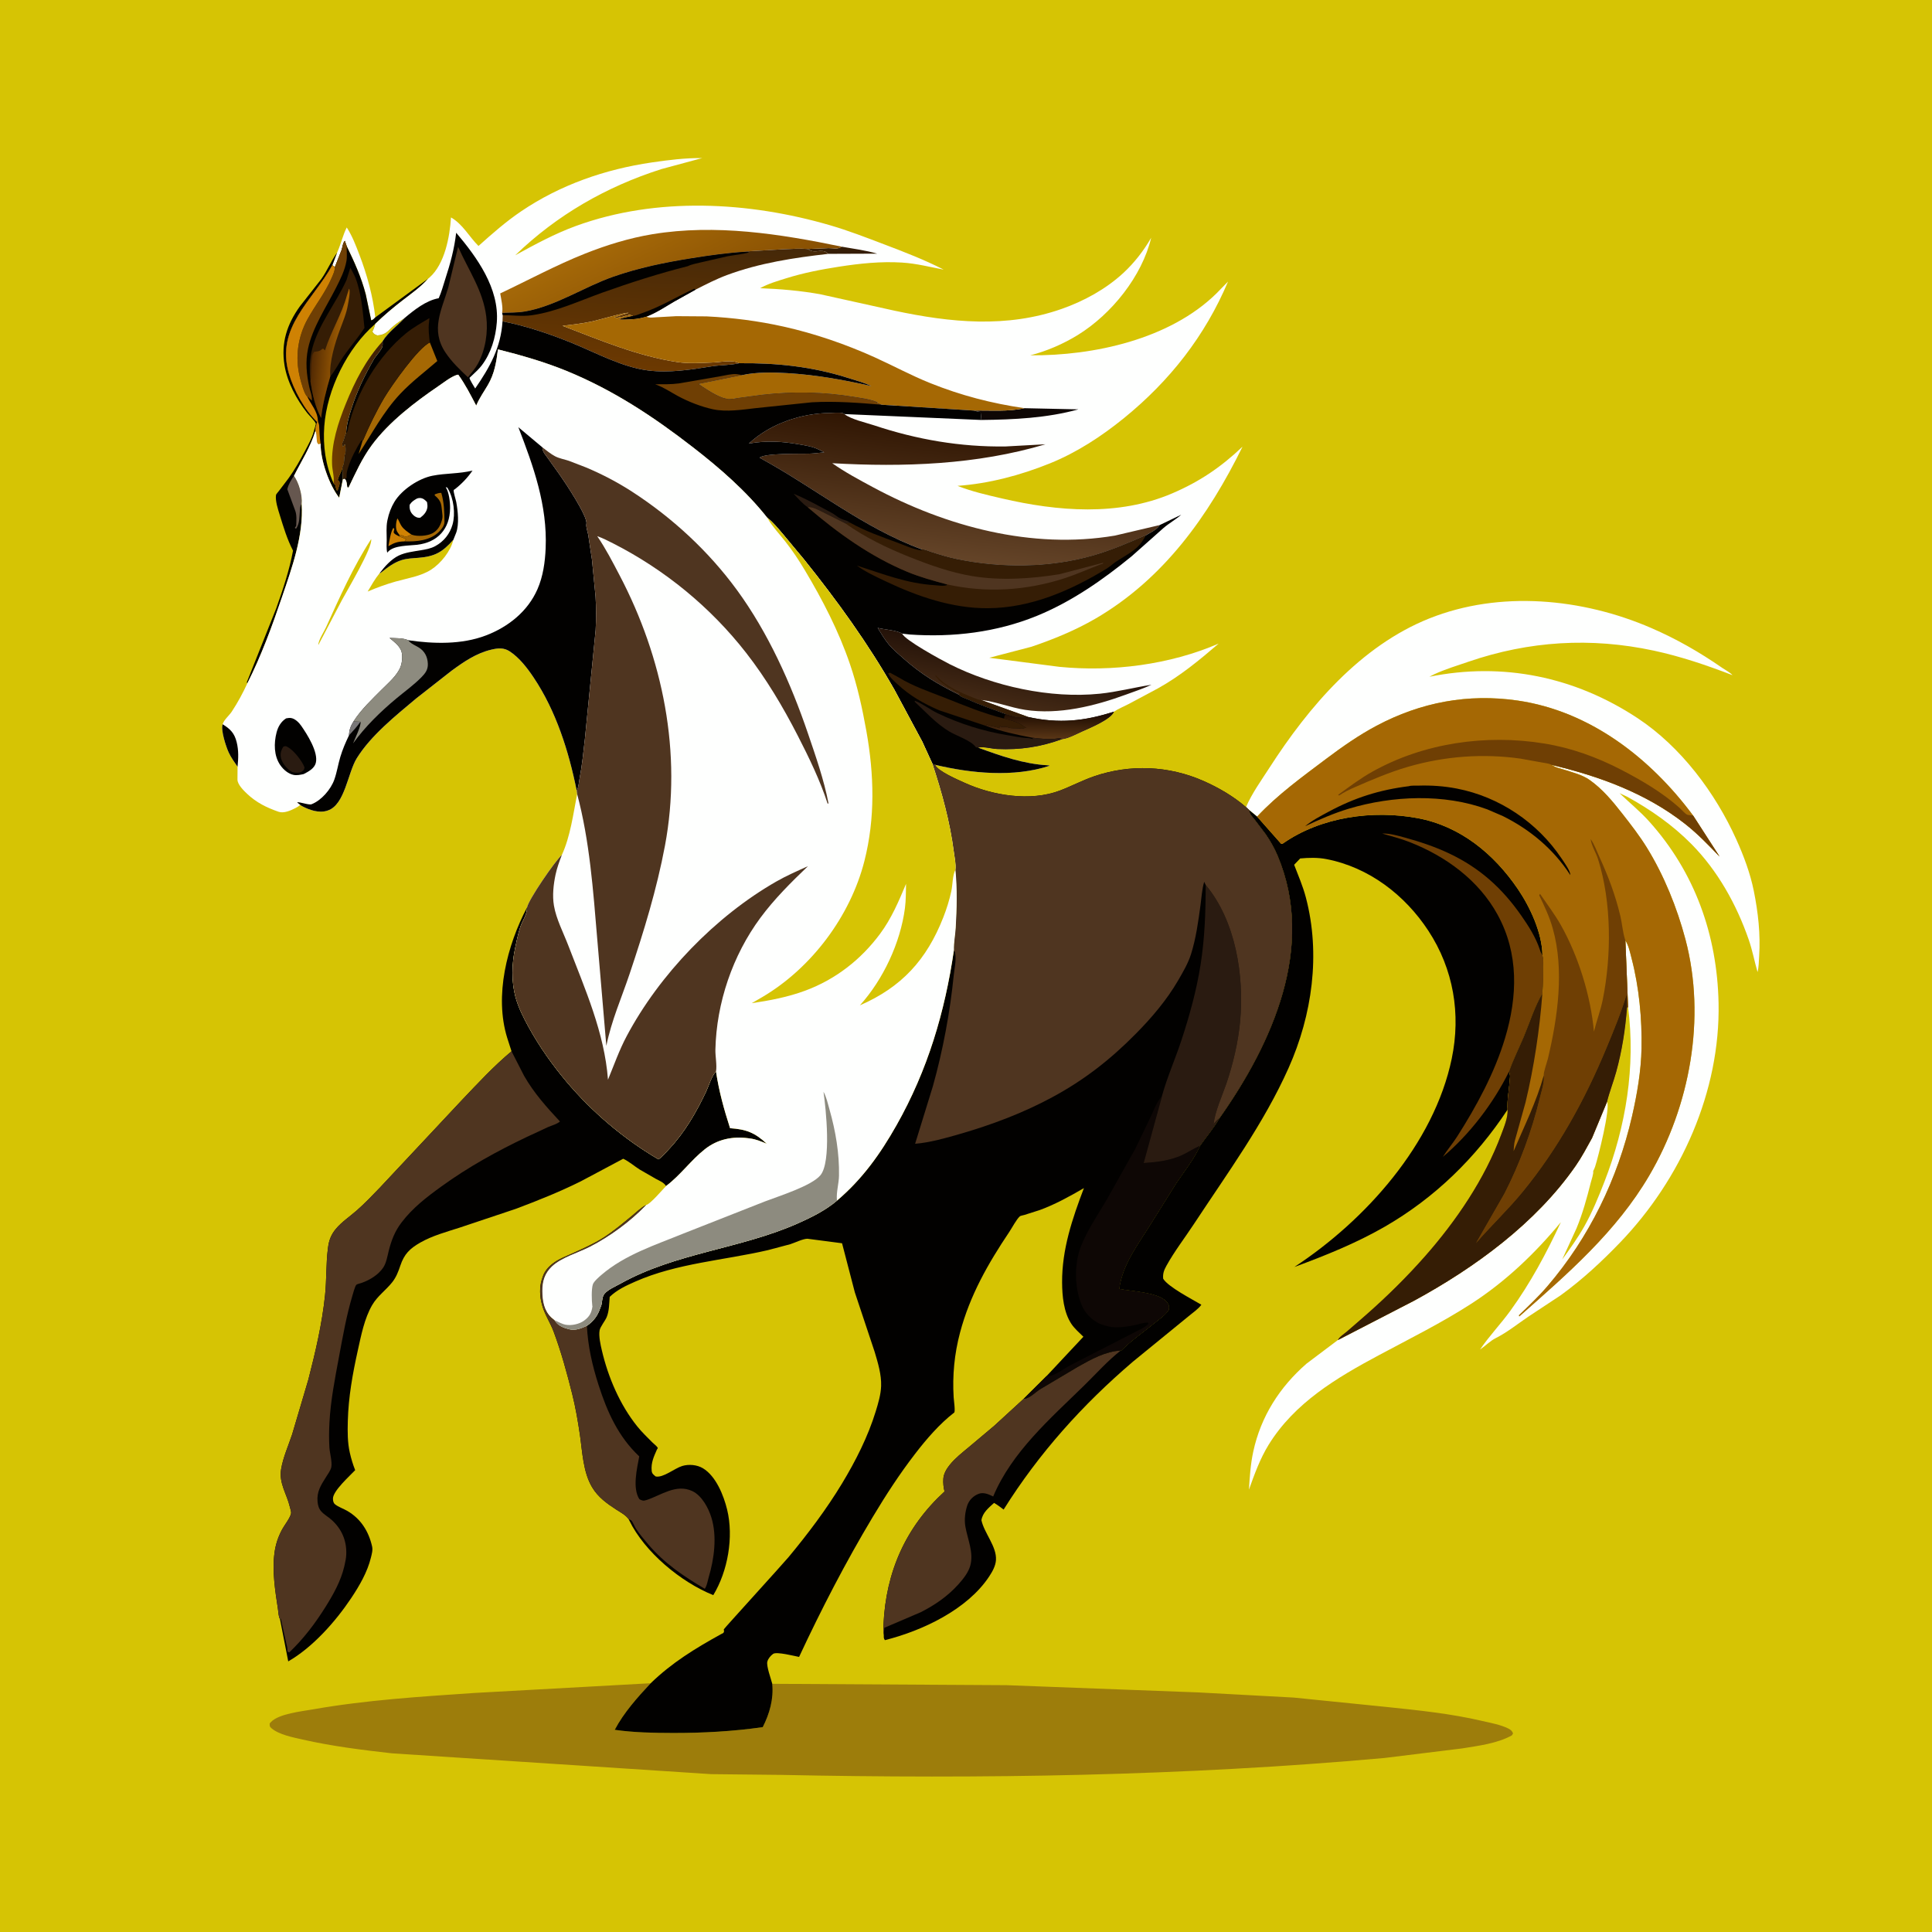 <svg version="1.1" xmlns="http://www.w3.org/2000/svg" style="display: block;" viewBox="0 0 2048 2048" width="1024" height="1024">
<defs>
	<linearGradient id="Gradient1" gradientUnits="userSpaceOnUse" x1="348.95" y1="439.228" x2="401.475" y2="434.296">
		<stop class="stop0" offset="0" stop-opacity="1" stop-color="rgb(111,60,0)"/>
		<stop class="stop1" offset="1" stop-opacity="1" stop-color="rgb(67,35,6)"/>
	</linearGradient>
	<linearGradient id="Gradient2" gradientUnits="userSpaceOnUse" x1="330.416" y1="375.721" x2="362.569" y2="378.254">
		<stop class="stop0" offset="0" stop-opacity="1" stop-color="rgb(81,41,3)"/>
		<stop class="stop1" offset="1" stop-opacity="1" stop-color="rgb(166,98,3)"/>
	</linearGradient>
	<linearGradient id="Gradient3" gradientUnits="userSpaceOnUse" x1="1065.46" y1="693.505" x2="1055.57" y2="744.209">
		<stop class="stop0" offset="0" stop-opacity="1" stop-color="rgb(37,19,9)"/>
		<stop class="stop1" offset="1" stop-opacity="1" stop-color="rgb(67,41,21)"/>
	</linearGradient>
	<linearGradient id="Gradient4" gradientUnits="userSpaceOnUse" x1="727.159" y1="334.54" x2="682.521" y2="239.947">
		<stop class="stop0" offset="0" stop-opacity="1" stop-color="rgb(135,79,2)"/>
		<stop class="stop1" offset="1" stop-opacity="1" stop-color="rgb(164,104,8)"/>
	</linearGradient>
	<linearGradient id="Gradient5" gradientUnits="userSpaceOnUse" x1="700.135" y1="392.959" x2="706.595" y2="256.862">
		<stop class="stop0" offset="0" stop-opacity="1" stop-color="rgb(108,57,1)"/>
		<stop class="stop1" offset="1" stop-opacity="1" stop-color="rgb(69,40,8)"/>
	</linearGradient>
	<linearGradient id="Gradient6" gradientUnits="userSpaceOnUse" x1="1015.32" y1="453.021" x2="1000.03" y2="590.786">
		<stop class="stop0" offset="0" stop-opacity="1" stop-color="rgb(48,22,3)"/>
		<stop class="stop1" offset="1" stop-opacity="1" stop-color="rgb(100,68,40)"/>
	</linearGradient>
	<linearGradient id="Gradient7" gradientUnits="userSpaceOnUse" x1="1116.63" y1="758.038" x2="1116.21" y2="782.073">
		<stop class="stop0" offset="0" stop-opacity="1" stop-color="rgb(33,14,2)"/>
		<stop class="stop1" offset="1" stop-opacity="1" stop-color="rgb(87,52,21)"/>
	</linearGradient>
</defs>
<path transform="translate(0,0)" fill="rgb(214,196,4)" d="M -0 -0 L 2048 0 L 2048 2048 L -0 2048 L -0 -0 z"/>
<path transform="translate(0,0)" fill="rgb(254,255,254)" d="M 357.358 267.738 L 357.971 266.348 C 361.564 258.047 363.438 249.249 367.568 241.113 C 373.457 250.204 377.134 260.026 380.988 270.091 C 389.07 291.195 395.339 313.944 397.83 336.439 C 396.275 338.054 395.685 338.924 393.5 339.614 L 387.723 312.07 C 382.972 293.914 375.677 277.771 367.517 260.968 L 365.5 255.276 C 363.322 257.663 363.135 261.932 362.087 265.01 L 354.944 283.154 L 352.268 281.15 L 357.358 267.738 z"/>
<path transform="translate(0,0)" fill="rgb(2,1,0)" d="M 262.283 724.207 L 261.545 723.436 L 292.83 644.84 C 299.901 624.886 306.73 604.58 310.626 583.743 C 304.345 571.563 300.551 558.857 296.512 545.813 C 294.732 540.064 291.594 530.604 292.603 524.578 C 292.726 523.844 295.252 520.993 295.771 520.292 L 305.767 507.129 C 312.365 498.017 317.965 488.057 323.244 478.146 C 326.944 471.2 330.756 464.447 332.761 456.789 C 332.996 455.888 335.023 449.621 334.826 449.105 C 333.637 445.988 327.793 440.497 325.539 437.63 C 314.338 423.385 304.516 405.222 301.592 387.168 C 297.752 363.461 304.184 343.777 317.97 324.628 L 340.5 295.927 C 346.914 286.923 350.995 276.603 357.358 267.738 L 352.268 281.15 C 331.289 318.904 292.211 346.958 306.136 395.5 C 311.243 413.303 322.783 434.52 336.188 447.287 L 335.737 448.801 C 335.216 450.6 333.819 455.189 334.328 456.853 C 329.106 474.032 319.592 488.542 311.623 504.425 C 316.761 511.584 320.753 525.107 319.792 534.156 C 322.013 567.534 309.396 602.13 298.803 633.307 C 288.266 664.316 277.046 694.912 262.283 724.207 z"/>
<path transform="translate(0,0)" fill="rgb(102,87,79)" d="M 311.623 504.425 C 316.761 511.584 320.753 525.107 319.792 534.156 C 317.953 536.208 318.091 539.378 317.851 542 C 317.259 548.455 317.716 555.018 313.801 560.5 L 312.5 559.518 L 313.985 557.5 C 314.125 552.056 314.851 545.726 312.686 540.637 L 304.557 518.606 C 305.787 513.385 308.6 508.78 311.623 504.425 z"/>
<path transform="translate(0,0)" fill="rgb(2,1,0)" d="M 354.944 283.154 L 362.087 265.01 C 363.135 261.932 363.322 257.663 365.5 255.276 L 367.517 260.968 C 375.677 277.771 382.972 293.914 387.723 312.07 L 393.5 339.614 C 395.685 338.924 396.275 338.054 397.83 336.439 L 453.894 295.347 C 446.125 304.187 436.12 311.184 426.829 318.359 C 416.633 326.234 407.084 334.284 397.837 343.271 C 397.217 345.571 396.602 347.784 395.563 349.938 L 394.794 351.5 C 396.375 354.332 397.112 354.278 400 355.531 C 409.333 354.804 411.02 350.615 417.68 345.108 C 421.179 342.214 425.038 339.68 428.815 337.165 C 421.678 344.958 410.798 352.838 405.571 361.85 C 405.521 363.411 405.781 365.813 405.398 367.264 C 404.377 371.133 398.672 376.808 396.492 380.574 C 386.615 397.636 378.311 414.986 372.354 433.803 C 369.783 441.921 367.255 450.645 366.918 459.199 C 365.164 462.863 365.042 466.503 362.804 470 L 363.5 473.49 L 365.5 470.51 C 366.813 472.733 366.705 477.881 366.263 480.5 L 365.49 482.5 C 364.762 486.239 365.455 489.267 363.99 493 C 363.785 493.523 363.041 495.04 363.122 495.668 L 363.462 507.962 L 359.563 527.633 C 348.826 513.814 339.731 487.875 339.846 470.27 L 337.925 470.887 C 334.407 470.081 336.652 460.314 334.328 456.853 C 333.819 455.189 335.216 450.6 335.737 448.801 L 336.188 447.287 C 322.783 434.52 311.243 413.303 306.136 395.5 C 292.211 346.958 331.289 318.904 352.268 281.15 L 354.944 283.154 z"/>
<path transform="translate(0,0)" fill="rgb(111,63,4)" d="M 354.944 283.154 L 362.087 265.01 C 363.135 261.932 363.322 257.663 365.5 255.276 L 367.517 260.968 C 367.32 266.172 368.139 271.459 367.262 276.593 C 365.552 286.61 360.618 296.396 356.051 305.376 C 345.698 325.733 331.218 347.262 326.512 369.703 C 323.638 383.411 324.884 396.987 327.902 410.525 C 328.955 415.251 331.07 419.827 330.64 424.711 C 329.078 423.418 327.735 421.775 326.214 420.541 L 325.658 420.31 C 322.614 418.405 318.957 404.413 318.056 400.659 L 317.668 399 C 312.782 378.541 315.741 357.132 325.801 338.688 C 333.943 323.761 344.863 310.29 351.563 294.57 C 353.039 291.109 355.138 286.938 354.944 283.154 z"/>
<path transform="translate(0,0)" fill="rgb(207,130,3)" d="M 352.268 281.15 L 354.944 283.154 C 355.138 286.938 353.039 291.109 351.563 294.57 C 344.863 310.29 333.943 323.761 325.801 338.688 C 315.741 357.132 312.782 378.541 317.668 399 L 318.056 400.659 C 318.957 404.413 322.614 418.405 325.658 420.31 C 329.814 428.989 336.6 435.958 336.943 445.807 C 337.01 447.739 338.142 448.888 338.287 450.839 C 338.77 457.368 338.772 463.79 339.846 470.27 L 337.925 470.887 C 334.407 470.081 336.652 460.314 334.328 456.853 C 333.819 455.189 335.216 450.6 335.737 448.801 L 336.188 447.287 C 322.783 434.52 311.243 413.303 306.136 395.5 C 292.211 346.958 331.289 318.904 352.268 281.15 z"/>
<path transform="translate(0,0)" fill="rgb(214,196,4)" d="M 397.837 343.271 C 397.217 345.571 396.602 347.784 395.563 349.938 L 394.794 351.5 C 396.375 354.332 397.112 354.278 400 355.531 C 409.333 354.804 411.02 350.615 417.68 345.108 C 421.179 342.214 425.038 339.68 428.815 337.165 C 421.678 344.958 410.798 352.838 405.571 361.85 C 405.521 363.411 405.781 365.813 405.398 367.264 C 404.377 371.133 398.672 376.808 396.492 380.574 C 386.615 397.636 378.311 414.986 372.354 433.803 C 369.783 441.921 367.255 450.645 366.918 459.199 C 365.164 462.863 365.042 466.503 362.804 470 L 363.5 473.49 L 365.5 470.51 C 366.813 472.733 366.705 477.881 366.263 480.5 L 365.49 482.5 C 364.762 486.239 365.455 489.267 363.99 493 C 363.785 493.523 363.041 495.04 363.122 495.668 C 361.752 500.559 359.14 504.106 357.945 509 C 359.119 509.879 359.749 509.864 359.917 511.442 C 360.127 513.414 359.564 514.66 358.953 516.5 L 357.827 520 L 357.153 520 C 356.277 518.014 355.753 516.459 355.5 514.3 L 353.526 512.168 C 345.097 493.062 342.235 472.664 343.743 451.857 C 346.571 412.834 368.094 369.055 397.837 343.271 z"/>
<path transform="translate(0,0)" fill="url(#Gradient1)" d="M 353.526 512.168 C 354.584 505.492 352.27 499.013 352.01 492.328 C 351.153 470.34 358.358 448.282 366.494 428.172 C 376.335 403.845 387.747 381.454 405.571 361.85 C 405.521 363.411 405.781 365.813 405.398 367.264 C 404.377 371.133 398.672 376.808 396.492 380.574 C 386.615 397.636 378.311 414.986 372.354 433.803 C 369.783 441.921 367.255 450.645 366.918 459.199 C 365.164 462.863 365.042 466.503 362.804 470 L 363.5 473.49 L 365.5 470.51 C 366.813 472.733 366.705 477.881 366.263 480.5 L 365.49 482.5 C 364.762 486.239 365.455 489.267 363.99 493 C 363.785 493.523 363.041 495.04 363.122 495.668 C 361.752 500.559 359.14 504.106 357.945 509 C 359.119 509.879 359.749 509.864 359.917 511.442 C 360.127 513.414 359.564 514.66 358.953 516.5 L 357.827 520 L 357.153 520 C 356.277 518.014 355.753 516.459 355.5 514.3 L 353.526 512.168 z"/>
<path transform="translate(0,0)" fill="rgb(53,29,5)" d="M 367.351 296.747 L 371.392 283.76 C 373.12 287.28 375.346 290.877 376.77 294.5 C 383.015 310.397 384.617 330.677 386.34 347.601 C 379.47 358.087 371.267 367.581 364.054 377.838 C 359.25 384.67 355.557 392.694 350.103 398.982 C 346.003 413.051 341.929 428.444 340.373 443.031 C 333.933 430.934 331.214 417.943 329.117 404.523 C 327.875 392.43 327.979 380.821 331.125 369 C 337.985 343.221 356.501 321.015 367.351 296.747 z"/>
<path transform="translate(0,0)" fill="url(#Gradient2)" d="M 367.684 313.329 L 370 306.005 C 371.819 308.563 369.312 319.835 368.747 323.277 C 367.279 332.22 363.457 340.941 360.367 349.429 C 355.112 363.864 348.968 383.488 350.103 398.982 C 346.003 413.051 341.929 428.444 340.373 443.031 C 333.933 430.934 331.214 417.943 329.117 404.523 C 330.225 397.172 329.333 389.977 330.246 382.828 L 330.5 381 C 330.907 377.59 330.761 375.712 333.085 372.887 C 335.676 372.637 337.961 372.623 340.136 371.027 C 342.154 369.547 340.327 370.327 342.639 369.59 L 344.5 371.445 C 350.707 351.525 362.141 333.525 367.684 313.329 z"/>
<path transform="translate(0,0)" fill="rgb(2,1,0)" d="M 558.667 961.965 L 558.627 963.77 C 558.347 969.757 553.355 977.079 551.436 983.02 C 549.096 990.261 547.485 998.17 545.947 1005.62 C 542.542 1022.14 542.06 1040.35 546.398 1056.7 C 549.373 1067.92 555.069 1079.16 560.674 1089.29 C 571.841 1109.48 585.365 1128.65 600.213 1146.29 C 627.581 1178.8 661.382 1207.47 698.025 1228.94 C 702.206 1226.12 705.881 1221.59 709.362 1217.89 C 725.845 1200.34 738.049 1179.14 748.328 1157.5 C 751.166 1151.52 754.465 1140.33 759.001 1135.84 C 762.173 1156.9 767.387 1175.69 773.911 1195.94 C 790.876 1197.06 800.143 1200.59 812.752 1212.38 C 806.855 1209.98 801.365 1207.62 795 1206.82 L 793.235 1206.58 C 776.315 1204.43 760.654 1207.59 747.169 1218.23 C 732.388 1229.89 721.092 1245.99 706.033 1257.24 C 703.688 1253.39 699.106 1251.72 695.238 1249.63 L 678.128 1239.77 C 672.486 1236.22 666.601 1231.05 660.64 1228.31 L 615.545 1252.32 C 593.315 1263.38 569.979 1272.71 546.738 1281.43 L 487.131 1301.38 C 473.072 1305.9 458.398 1309.84 445.504 1317.19 C 434.433 1323.5 428.451 1329.38 424.381 1341.6 C 422.245 1348 419.933 1354.01 415.659 1359.37 C 408.892 1367.86 400.061 1373.86 394.506 1383.45 C 386.23 1397.75 382.87 1415.38 379.332 1431.32 C 373.768 1456.37 369.358 1480.9 368.687 1506.61 C 368.395 1517.8 368.34 1529.04 370.836 1540 C 372.298 1546.42 374.078 1552.29 376.497 1558.42 C 370.977 1564.36 352.693 1580.58 352.956 1588.72 C 353.032 1591.06 353.333 1593.18 355.263 1594.71 C 358.788 1597.51 364.103 1599.28 368.078 1601.58 C 382.415 1609.89 390.819 1623.25 394.446 1639.3 C 395.331 1643.22 394.133 1647.19 393.218 1651 C 389.53 1666.35 380.946 1681.1 372.237 1694.13 C 355.615 1718.99 331.595 1746.13 305.545 1761.14 L 296.771 1716.19 C 295.25 1714.12 295.039 1708.3 294.637 1705.67 C 291.701 1686.46 288.452 1665.84 290.917 1646.5 C 292.082 1637.36 294.789 1629.1 299.206 1621 C 301.629 1616.56 307.881 1608.76 308.601 1603.95 C 308.809 1602.56 307.658 1599.12 307.291 1597.53 C 304.102 1583.76 295.552 1572.4 297.981 1557.5 C 300.02 1545 305.733 1532.41 309.726 1520.36 L 326.858 1462.46 C 334.431 1433 341.413 1403.33 344.562 1373.01 C 346.26 1356.66 345.526 1339.89 347.565 1323.7 L 347.797 1322 C 348.773 1314.52 351.163 1308.57 356 1302.74 C 362.126 1295.35 370.897 1289.54 378.114 1283.19 C 386.626 1275.7 394.593 1267.41 402.434 1259.23 L 489.068 1166.73 C 506.134 1148.79 523.209 1130.28 542.236 1114.41 L 537.659 1100.16 C 523.809 1055.48 537.558 1002.07 558.667 961.965 z"/>
<path transform="translate(0,0)" fill="rgb(79,53,32)" d="M 542.236 1114.41 L 555.616 1140.52 C 566.067 1158.75 579.316 1173.52 593.575 1188.83 C 590.408 1191.64 584.76 1193.08 580.806 1194.8 L 558.245 1205.3 C 526.705 1220.32 496.359 1237.1 468.008 1257.6 C 452.269 1268.97 437.363 1280.4 425.534 1296.02 C 418.459 1305.37 414.902 1314.77 412.057 1326 C 410.568 1331.87 409.583 1338.74 406.145 1343.82 C 401.063 1351.33 392.182 1356.72 383.805 1359.77 C 382.531 1360.23 378.72 1361.1 377.835 1361.84 C 376.383 1363.05 374.114 1371.59 373.478 1373.73 C 367.158 1394.96 363.402 1416.61 359.345 1438.34 C 355.058 1461.29 350.461 1484.64 349.22 1508 C 348.759 1516.68 348.645 1525.68 349.174 1534.35 C 349.537 1540.29 352.279 1549.54 351.205 1555.15 C 350.54 1558.63 347.32 1563 345.396 1566.05 C 340.072 1574.49 335.682 1581.38 336.611 1591.72 C 336.966 1595.66 337.842 1599.11 340.508 1602.1 C 343.718 1605.71 347.649 1607.71 351.158 1610.81 C 362.133 1620.48 367.592 1633.09 367.047 1647.56 C 366.897 1651.54 366.199 1655.15 365.279 1659 L 364.841 1660.89 C 361.26 1675.84 353.734 1689.45 345.674 1702.41 C 334.532 1720.32 321.848 1737.23 306.5 1751.74 L 304.725 1750.5 L 304.685 1748.54 C 304.62 1746.46 304.214 1744.81 303.644 1742.83 L 297.708 1716 L 296.771 1716.19 C 295.25 1714.12 295.039 1708.3 294.637 1705.67 C 291.701 1686.46 288.452 1665.84 290.917 1646.5 C 292.082 1637.36 294.789 1629.1 299.206 1621 C 301.629 1616.56 307.881 1608.76 308.601 1603.95 C 308.809 1602.56 307.658 1599.12 307.291 1597.53 C 304.102 1583.76 295.552 1572.4 297.981 1557.5 C 300.02 1545 305.733 1532.41 309.726 1520.36 L 326.858 1462.46 C 334.431 1433 341.413 1403.33 344.562 1373.01 C 346.26 1356.66 345.526 1339.89 347.565 1323.7 L 347.797 1322 C 348.773 1314.52 351.163 1308.57 356 1302.74 C 362.126 1295.35 370.897 1289.54 378.114 1283.19 C 386.626 1275.7 394.593 1267.41 402.434 1259.23 L 489.068 1166.73 C 506.134 1148.79 523.209 1130.28 542.236 1114.41 z"/>
<path transform="translate(0,0)" fill="rgb(254,255,254)" d="M 1320.82 855.588 C 1327.01 841.041 1337.21 826.986 1345.77 813.682 C 1387.32 749.164 1442.25 684.703 1515.06 655.609 C 1589.95 625.678 1677.31 634.098 1750.31 665.681 C 1777.19 677.306 1801.62 691.336 1825.67 708.003 C 1828.67 710.083 1834.29 712.954 1836.48 715.702 C 1809.41 705.247 1781.35 695.74 1752.93 689.661 C 1686.31 675.408 1621.06 679.391 1556.73 701.416 C 1544.8 705.498 1532.06 709.375 1520.61 714.632 L 1515.2 717.388 C 1593.25 701.621 1669.45 717.404 1735.87 761.244 C 1781.78 791.543 1818.3 840.367 1840.64 889.993 C 1848.45 907.333 1855.35 925.752 1859.11 944.438 C 1863.67 967.051 1866.3 990.471 1864.77 1013.55 C 1864.42 1018.94 1864.43 1025.2 1863.08 1030.42 C 1859.75 1018.96 1857.64 1007.34 1853.7 996.017 C 1840.78 958.792 1820.84 922.92 1793.01 894.768 C 1773.02 874.541 1749.75 858.283 1724.93 844.59 L 1716.8 840.807 C 1727.28 850.893 1738.23 859.713 1748.07 870.633 C 1796.56 924.468 1820.23 991.053 1821.75 1063.03 C 1823.72 1156.92 1781.94 1249.99 1717.34 1317.12 C 1697.77 1337.45 1677.29 1356.49 1654.41 1373.05 L 1619.94 1395.82 C 1608.84 1403.37 1597.53 1412.44 1585.58 1418.43 C 1579.76 1421.34 1574.35 1426.89 1568.89 1430.58 C 1578.64 1416.19 1590.82 1403.55 1601.06 1389.44 C 1622.39 1360.04 1639.3 1328.34 1654.62 1295.51 C 1627.32 1328.56 1596.12 1358.37 1560 1381.75 C 1528.78 1401.97 1494.57 1418.95 1461.77 1436.5 C 1416.77 1460.58 1372.3 1486.99 1344.78 1531.56 C 1335.72 1546.24 1329.74 1562.88 1323.94 1579.06 C 1324.79 1565.52 1325.63 1552.05 1328.51 1538.75 C 1336.57 1501.51 1356.43 1470.42 1384.97 1445.53 L 1418.2 1420.51 L 1499.17 1378.69 C 1563.38 1343.75 1628.05 1296.64 1670.2 1235.91 C 1676.77 1226.45 1682.04 1216.38 1687.62 1206.32 L 1703.55 1167.92 C 1706.18 1157.29 1710.34 1146.9 1713.26 1136.3 C 1719.45 1113.9 1722.95 1091.11 1724.73 1067.97 L 1725.85 1067.77 L 1722.97 996.877 C 1726.46 1002.23 1728.04 1010.09 1729.64 1016.26 C 1737.55 1046.69 1740.67 1079.97 1740.08 1111.38 C 1739.63 1135.26 1735.37 1159.96 1730.04 1183.19 C 1714.79 1249.63 1684.79 1311.58 1640.31 1363.47 C 1630.99 1374.34 1620.45 1384.31 1610.13 1394.22 L 1610.5 1395.46 C 1661.73 1350.25 1713.28 1305.81 1748.26 1246.13 C 1791.46 1172.45 1808.68 1079.12 1786.65 995.771 C 1777.84 962.439 1763.91 927.921 1745.8 898.594 C 1737.99 885.952 1728.85 874.165 1719.7 862.482 C 1709.34 849.261 1698.74 836.374 1684.85 826.626 C 1677.18 821.239 1665.78 818.366 1656.9 815.542 C 1653.35 814.416 1649.3 813.61 1646.12 811.651 L 1644.84 810.829 C 1695.26 822.717 1745.01 840.905 1786.17 873.255 C 1799.5 883.735 1811.07 895.752 1822.78 907.944 L 1794.65 864.36 C 1749.48 803.564 1685.43 753.752 1608.69 742.609 C 1556.19 734.987 1506.11 744.414 1459.28 769.269 C 1440.22 779.385 1422.5 791.851 1405.28 804.798 C 1380.58 823.383 1353.63 842.944 1332.58 865.659 L 1324.43 858.917 L 1320.82 855.588 z"/>
<path transform="translate(0,0)" fill="rgb(214,196,4)" d="M 1724.73 1067.97 L 1725.85 1067.77 C 1733.91 1130.62 1723.58 1194.01 1700.77 1252.67 C 1694.48 1268.84 1687.87 1285.02 1679.33 1300.16 C 1672.53 1312.22 1664.13 1323.87 1656.01 1335.09 L 1671.2 1302 C 1677.63 1286.51 1682.17 1269.98 1686.25 1253.73 C 1686.93 1251.05 1689.46 1243.87 1688.83 1241.41 C 1689.66 1239.8 1690.38 1238.27 1690.93 1236.54 C 1694.2 1226.4 1707.15 1175.06 1703.55 1167.92 C 1706.18 1157.29 1710.34 1146.9 1713.26 1136.3 C 1719.45 1113.9 1722.95 1091.11 1724.73 1067.97 z"/>
<path transform="translate(0,0)" fill="rgb(2,1,0)" d="M 1292.78 1185.16 C 1348.84 1105.77 1394.93 1003.35 1354.25 906.988 C 1350.88 899.004 1346.59 891.513 1341.71 884.365 L 1329.53 868.298 C 1327.82 866.142 1324.78 863.19 1324.51 860.347 L 1324.43 858.917 L 1332.58 865.659 L 1358.12 894.519 C 1359.82 894.446 1359.11 894.727 1360.2 893.962 C 1400.5 865.878 1455.25 858.398 1502.8 867.273 C 1547.97 875.706 1583.61 905.138 1608.95 942.352 C 1622.02 961.562 1634.69 988.899 1635.08 1012.54 C 1636.6 1016.2 1635.77 1020.17 1635.78 1024.04 C 1635.79 1033.75 1636.28 1043.47 1634.98 1053.12 C 1626.88 1066.72 1621.53 1084.02 1615.36 1098.75 C 1610.24 1110.96 1603.83 1123.54 1599.61 1135.97 C 1601.39 1139.62 1600.53 1142.94 1600.23 1146.91 C 1599.5 1156.69 1597.47 1166.43 1598.1 1176.24 C 1564.3 1227.45 1520.87 1269.89 1467.55 1300.56 C 1437.39 1317.91 1404.62 1331.06 1372.06 1343.07 C 1447.44 1293.62 1520.12 1212.59 1538.91 1122.16 C 1548.74 1074.83 1540.79 1027.34 1514.17 986.693 C 1489.33 948.753 1451.19 919.443 1406.14 910.698 C 1396.9 908.904 1387.58 909.156 1378.26 909.992 L 1371.85 916.695 C 1376.28 928.258 1381.1 939.328 1384.27 951.344 C 1400.08 1011.39 1391 1075.98 1365.95 1132.11 C 1339.65 1191 1301.03 1243.65 1265.74 1297.31 C 1256.07 1312.02 1244.9 1326.47 1236.41 1341.85 C 1233.84 1346.5 1232.5 1350.18 1233.02 1355.5 C 1238.28 1364.2 1263.84 1377.34 1273.49 1383.05 C 1270.34 1387.64 1263.93 1391.85 1259.65 1395.5 L 1201.12 1443.28 C 1147.49 1489.06 1101.39 1540.39 1063.89 1600.19 C 1060.58 1597.72 1057.34 1595.19 1053.73 1593.15 C 1048.03 1598.32 1041.55 1603.47 1040.36 1611.5 C 1043.28 1625.19 1056.67 1639.3 1055.77 1653.69 C 1055.38 1659.97 1051.96 1665.99 1048.56 1671.14 C 1025.37 1706.25 977.664 1728.69 938 1738.63 C 936.543 1736.43 936.892 1735.75 936.834 1733.19 C 936.158 1729.4 936.376 1725.85 936.55 1722.02 C 939.078 1666.48 959.931 1618.86 1001.24 1581.07 C 1000.11 1576.59 999.679 1572.11 999.973 1567.5 C 1000.32 1562.03 1003.6 1556.73 1006.97 1552.58 C 1012.59 1545.66 1020.03 1539.82 1026.88 1534.13 L 1053.88 1511.43 L 1085.13 1482.79 C 1091.04 1482.78 1097.31 1475.89 1102.49 1472.66 L 1142.77 1448.73 C 1156.73 1440.85 1171.72 1432.51 1188.08 1431.57 L 1188.63 1431.56 C 1199.2 1420.9 1212.79 1411.53 1224.44 1401.97 C 1229.53 1397.79 1235.24 1394.08 1238.92 1388.5 C 1239.32 1385.72 1239.37 1383.98 1237.8 1381.5 C 1230.39 1369.8 1199.32 1369.08 1186.41 1366.32 C 1189.61 1340.3 1206.89 1318.4 1220.31 1296.66 L 1247.03 1253.95 C 1255.35 1241.65 1265.61 1228.77 1271.75 1215.29 L 1272.08 1214.52 C 1278.94 1204.72 1286.82 1195.57 1292.78 1185.16 z"/>
<path transform="translate(0,0)" fill="rgb(111,63,4)" d="M 1599.61 1135.97 C 1583.17 1169.25 1558 1202.4 1529.49 1226.31 C 1534.14 1218.91 1539.91 1212.22 1544.63 1204.82 C 1565.22 1172.58 1584.37 1137.22 1595.41 1100.5 C 1608.69 1056.34 1610.14 1010.98 1587.55 969.68 C 1567.53 933.081 1532.68 907.698 1494.31 892.658 C 1484.84 888.944 1474.99 886.461 1465.24 883.602 C 1472.98 883.308 1481.59 885.791 1489 887.821 C 1505.26 892.272 1521.2 897.575 1536.44 904.823 C 1568.71 920.166 1592.28 941.446 1612.62 970.581 C 1620.5 981.873 1627.99 993.593 1632.34 1006.76 C 1632.93 1008.54 1633.22 1009.55 1634.22 1011.19 L 1635.08 1012.54 C 1636.6 1016.2 1635.77 1020.17 1635.78 1024.04 C 1635.79 1033.75 1636.28 1043.47 1634.98 1053.12 C 1626.88 1066.72 1621.53 1084.02 1615.36 1098.75 C 1610.24 1110.96 1603.83 1123.54 1599.61 1135.97 z"/>
<path transform="translate(0,0)" fill="rgb(79,53,32)" d="M 1085.13 1482.79 C 1091.04 1482.78 1097.31 1475.89 1102.49 1472.66 L 1142.77 1448.73 C 1156.73 1440.85 1171.72 1432.51 1188.08 1431.57 C 1174.12 1442.47 1161.76 1456.46 1149.06 1468.87 C 1113.17 1503.94 1072.59 1539.17 1052.8 1586.34 L 1051.6 1585.74 C 1047.27 1583.65 1042.27 1581.72 1037.46 1583.5 C 1032.01 1585.52 1027.37 1590.04 1025.46 1595.52 C 1023.07 1602.4 1022.06 1610.87 1023.32 1618.14 C 1025.66 1631.65 1032.39 1645.79 1028.5 1659.75 C 1026.48 1666.99 1020.89 1673.97 1015.91 1679.5 C 1004.54 1692.12 991.243 1701.24 976.219 1708.93 L 937.478 1725.5 L 936.834 1733.19 C 936.158 1729.4 936.376 1725.85 936.55 1722.02 C 939.078 1666.48 959.931 1618.86 1001.24 1581.07 C 1000.11 1576.59 999.679 1572.11 999.973 1567.5 C 1000.32 1562.03 1003.6 1556.73 1006.97 1552.58 C 1012.59 1545.66 1020.03 1539.82 1026.88 1534.13 L 1053.88 1511.43 L 1085.13 1482.79 z"/>
<path transform="translate(0,0)" fill="rgb(157,125,11)" d="M 818.628 1784.91 L 1067.03 1786.36 L 1270.6 1794.05 L 1371.29 1799.49 L 1469.75 1809.45 C 1503.98 1813.02 1538.05 1816.5 1571.61 1824.37 C 1580.44 1826.43 1590.57 1828.21 1598.73 1832.23 C 1601.34 1833.51 1602.89 1834.77 1603.91 1837.5 L 1602.61 1839.61 C 1587.13 1848.17 1567.12 1850.61 1549.84 1853.41 L 1467.43 1863.55 C 1254.52 1882.67 1041.13 1885.88 827.514 1881.45 L 753.89 1880.67 L 415.281 1858.58 C 383.632 1854.99 352.101 1851.09 321 1844.04 C 310.706 1841.7 295.449 1838.82 287.543 1831.81 C 285.502 1830 286.048 1829.57 285.835 1827 L 287.212 1825.42 C 295.576 1816.6 319.925 1814.09 331.933 1811.97 C 388.221 1802.06 446.07 1798.47 503.035 1794.6 L 689.756 1784.3 C 675.848 1799.12 661.117 1815.62 651.644 1833.69 C 671.809 1836.61 692.898 1836.98 713.25 1837.03 C 744.898 1837.1 777.207 1835.35 808.56 1830.83 C 815.813 1816.55 820.233 1801 818.628 1784.91 z"/>
<path transform="translate(0,0)" fill="rgb(165,104,4)" d="M 1332.58 865.659 C 1353.63 842.944 1380.58 823.383 1405.28 804.798 C 1422.5 791.851 1440.22 779.385 1459.28 769.269 C 1506.11 744.414 1556.19 734.987 1608.69 742.609 C 1685.43 753.752 1749.48 803.564 1794.65 864.36 L 1822.78 907.944 C 1811.07 895.752 1799.5 883.735 1786.17 873.255 C 1745.01 840.905 1695.26 822.717 1644.84 810.829 L 1646.12 811.651 C 1649.3 813.61 1653.35 814.416 1656.9 815.542 C 1665.78 818.366 1677.18 821.239 1684.85 826.626 C 1698.74 836.374 1709.34 849.261 1719.7 862.482 C 1728.85 874.165 1737.99 885.952 1745.8 898.594 C 1763.91 927.921 1777.84 962.439 1786.65 995.771 C 1808.68 1079.12 1791.46 1172.45 1748.26 1246.13 C 1713.28 1305.81 1661.73 1350.25 1610.5 1395.46 L 1610.13 1394.22 C 1620.45 1384.31 1630.99 1374.34 1640.31 1363.47 C 1684.79 1311.58 1714.79 1249.63 1730.04 1183.19 C 1735.37 1159.96 1739.63 1135.26 1740.08 1111.38 C 1740.67 1079.97 1737.55 1046.69 1729.64 1016.26 C 1728.04 1010.09 1726.46 1002.23 1722.97 996.877 L 1725.85 1067.77 L 1724.73 1067.97 C 1722.95 1091.11 1719.45 1113.9 1713.26 1136.3 C 1710.34 1146.9 1706.18 1157.29 1703.55 1167.92 L 1687.62 1206.32 C 1682.04 1216.38 1676.77 1226.45 1670.2 1235.91 C 1628.05 1296.64 1563.38 1343.75 1499.17 1378.69 L 1418.2 1420.51 C 1419.86 1417.07 1424.65 1414.13 1427.65 1411.6 L 1448.03 1393.89 C 1470.18 1374.39 1490.88 1354.05 1510.41 1331.91 C 1543.59 1294.31 1573.96 1249.68 1591.46 1202.44 C 1594.34 1194.68 1598.62 1184.65 1598.1 1176.24 C 1597.47 1166.43 1599.5 1156.69 1600.23 1146.91 C 1600.53 1142.94 1601.39 1139.62 1599.61 1135.97 C 1603.83 1123.54 1610.24 1110.96 1615.36 1098.75 C 1621.53 1084.02 1626.88 1066.72 1634.98 1053.12 C 1636.28 1043.47 1635.79 1033.75 1635.78 1024.04 C 1635.77 1020.17 1636.6 1016.2 1635.08 1012.54 C 1634.69 988.899 1622.02 961.562 1608.95 942.352 C 1583.61 905.138 1547.97 875.706 1502.8 867.273 C 1455.25 858.398 1400.5 865.878 1360.2 893.962 C 1359.11 894.727 1359.82 894.446 1358.12 894.519 L 1332.58 865.659 z"/>
<path transform="translate(0,0)" fill="rgb(2,1,0)" d="M 1493.55 833.383 C 1495.42 832.573 1500.89 832.878 1503.05 832.809 C 1517.06 832.356 1530.59 833.255 1544.38 835.927 C 1589.45 844.662 1629.84 871.919 1655.33 910.033 C 1657.56 913.363 1665.19 924.022 1664.5 927.49 C 1646.94 900.29 1622.02 879.42 1593.1 865.071 L 1576.52 857.927 C 1530.82 841.084 1476.07 843.388 1429.87 857.223 C 1413.88 862.012 1398.57 868.752 1383.48 875.811 C 1391.03 869.583 1400.02 864.955 1408.61 860.341 C 1436.13 845.55 1462.6 837.209 1493.55 833.383 z"/>
<path transform="translate(0,0)" fill="rgb(111,63,4)" d="M 1644.84 810.829 L 1643.98 810.354 C 1641.28 809.13 1637.83 808.986 1634.91 808.335 L 1611.74 804.171 C 1571.81 798.538 1531.09 801.626 1492.35 812.905 C 1473.19 818.483 1454.81 826.325 1436.55 834.298 C 1430.5 836.94 1425.01 839.567 1419.5 843.269 L 1418.51 842.5 C 1430.47 833.915 1441.82 825.246 1454.72 818.032 C 1509.52 787.397 1575.5 778.107 1637.08 788.162 C 1665.81 792.853 1693 802.695 1718.79 816.099 C 1740.52 827.39 1761.99 839.99 1780.33 856.296 C 1782.47 858.202 1786.16 862.58 1788.5 863.6 C 1789.9 864.211 1793.02 864.159 1794.65 864.36 L 1822.78 907.944 C 1811.07 895.752 1799.5 883.735 1786.17 873.255 C 1745.01 840.905 1695.26 822.717 1644.84 810.829 z"/>
<path transform="translate(0,0)" fill="rgb(111,63,4)" d="M 1636.49 1139.86 C 1635.77 1137.62 1640.11 1125.34 1640.88 1122.11 C 1651.22 1078.32 1658.44 1028.4 1646.03 984.344 C 1642.46 971.667 1637.22 960.77 1631.61 949 L 1632.5 947.524 C 1639.82 958.303 1648.31 969.487 1654.68 980.82 C 1673.27 1013.88 1686.27 1055.86 1689.64 1093.59 C 1692.44 1082.16 1696.65 1071.23 1698.99 1059.64 C 1708.36 1013.08 1708.41 956.567 1694.09 911 C 1691.94 904.186 1686.94 896.251 1686.16 889.474 C 1690.14 895.099 1692.63 902.265 1695.5 908.539 C 1704.93 929.134 1712.34 948.846 1717.61 970.881 C 1719.49 978.757 1720.12 987.979 1722.51 995.488 L 1722.97 996.877 L 1725.85 1067.77 L 1724.73 1067.97 L 1724.26 1054.2 C 1718.31 1073.86 1710.53 1092.56 1702.65 1111.5 C 1679.88 1166.19 1651.8 1217.25 1614.23 1263.2 C 1598.58 1282.34 1580.78 1299.06 1564.71 1317.66 L 1594.93 1265 C 1610.77 1234.11 1623.88 1198.7 1632.01 1165 C 1633.88 1157.24 1637.34 1147.72 1636.49 1139.86 z"/>
<path transform="translate(0,0)" fill="rgb(53,29,5)" d="M 1634.98 1053.12 C 1632.09 1091.46 1626.12 1131.02 1617.17 1168.44 L 1605.82 1209.11 C 1604.9 1212.67 1604.81 1216.61 1604.49 1220.27 C 1615.89 1193.58 1628.67 1167.99 1636.49 1139.86 C 1637.34 1147.72 1633.88 1157.24 1632.01 1165 C 1623.88 1198.7 1610.77 1234.11 1594.93 1265 L 1564.71 1317.66 C 1580.78 1299.06 1598.58 1282.34 1614.23 1263.2 C 1651.8 1217.25 1679.88 1166.19 1702.65 1111.5 C 1710.53 1092.56 1718.31 1073.86 1724.26 1054.2 L 1724.73 1067.97 C 1722.95 1091.11 1719.45 1113.9 1713.26 1136.3 C 1710.34 1146.9 1706.18 1157.29 1703.55 1167.92 L 1687.62 1206.32 C 1682.04 1216.38 1676.77 1226.45 1670.2 1235.91 C 1628.05 1296.64 1563.38 1343.75 1499.17 1378.69 L 1418.2 1420.51 C 1419.86 1417.07 1424.65 1414.13 1427.65 1411.6 L 1448.03 1393.89 C 1470.18 1374.39 1490.88 1354.05 1510.41 1331.91 C 1543.59 1294.31 1573.96 1249.68 1591.46 1202.44 C 1594.34 1194.68 1598.62 1184.65 1598.1 1176.24 C 1597.47 1166.43 1599.5 1156.69 1600.23 1146.91 C 1600.53 1142.94 1601.39 1139.62 1599.61 1135.97 C 1603.83 1123.54 1610.24 1110.96 1615.36 1098.75 C 1621.53 1084.02 1626.88 1066.72 1634.98 1053.12 z"/>
<path transform="translate(0,0)" fill="rgb(254,255,254)" d="M 453.894 295.347 L 455.23 294.235 C 471.497 279.95 476.788 250.911 478.069 230.476 C 490.453 237.517 497.354 250.917 507.206 260.748 C 521.732 247.735 536.211 234.978 552.401 224.02 C 593.941 195.906 641.376 179.462 690.791 172.212 C 708.457 169.62 726.44 167.362 744.325 167.576 L 701 179.284 C 642.736 197.864 590.204 227.962 546.224 270.558 C 567.352 259.003 587.972 247.743 610.688 239.465 C 696.074 208.349 793.572 213.64 879.82 238.765 C 899.399 244.468 918.206 251.789 937.243 259.019 C 958.745 267.184 979.85 275.315 1000.36 285.811 C 985.323 282.959 971.587 279.309 956.13 278.333 C 933.766 276.92 911.328 279.303 889.252 282.73 C 870.268 285.677 851.761 289.258 833.391 294.995 C 824.358 297.815 814.022 300.801 805.825 305.495 C 827.184 306.326 848.079 308.116 869.154 311.846 L 948.147 329.324 C 1007.54 341.986 1067.16 347.961 1125.5 327.434 C 1149.21 319.093 1172.26 306.466 1190.79 289.361 C 1202.31 278.722 1212.52 265.593 1220.31 251.989 C 1210.6 292.918 1178.19 333.081 1142.64 355.044 C 1127.29 364.525 1109.66 372.172 1092.17 376.656 C 1159.39 377.216 1239.82 359.634 1289.26 311.272 L 1301.75 298.487 C 1277.46 356.055 1239.98 403.754 1191.56 443.123 C 1167.76 462.475 1141.43 479.694 1112.9 491.219 C 1081.85 503.756 1048.46 512.669 1015.02 515.026 C 1030.17 521.05 1046.25 524.688 1062.1 528.371 C 1121.19 542.105 1185.43 547.427 1242.53 523.028 C 1271.53 510.641 1294.38 495.137 1317.14 473.483 C 1280.84 547.201 1233.43 613.747 1161.12 655.827 C 1139.89 668.176 1116.6 677.716 1093.39 685.576 L 1048.69 697.25 L 1123 706.879 C 1179.07 712.399 1240.01 704.637 1291.82 682.232 C 1271.52 699.684 1251.11 716.535 1227.62 729.617 L 1196.34 746.33 C 1191.32 748.934 1185.52 751.289 1180.83 754.394 C 1177.75 762.501 1155.33 771.713 1147.34 775.289 C 1141.49 777.908 1132.11 782.965 1125.82 783.505 C 1103.19 791.793 1081.24 795.067 1057.15 793.971 C 1050.63 793.675 1043.04 791.146 1036.75 792.496 C 1061.22 801.384 1084.46 809.724 1110.79 811.266 C 1112.05 811.34 1111.55 811.21 1112.6 811.758 C 1074.74 824.269 1029.46 819.86 991.229 810.716 L 988.441 809.759 L 977.611 786.154 L 948.218 731.396 C 920.325 682.364 887.742 637.232 852.5 593.296 L 830.213 566.539 C 824.932 560.388 819.77 553.872 813.356 548.865 C 790.908 520.475 763.262 496.449 734.804 474.358 C 692.827 441.773 649.954 413.421 600.513 393.191 C 577.011 383.575 552.46 376.587 527.878 370.375 C 526.144 383.923 524.227 396.032 517.24 408.026 C 513.214 414.937 508.606 421.351 505.374 428.716 L 504.817 430.006 C 498.834 418.653 493.292 407.605 485.752 397.166 L 484.019 397.53 C 477.645 399.693 470.542 405.384 465 409.156 C 439.968 426.193 412.17 447.397 394.068 472.017 C 383.72 486.09 377.03 501.225 369.5 516.88 L 368.109 516.5 C 367.751 513.863 367.662 510.724 366.202 508.445 L 365.489 507.595 L 363.462 507.962 L 363.122 495.668 C 363.041 495.04 363.785 493.523 363.99 493 C 365.455 489.267 364.762 486.239 365.49 482.5 L 366.263 480.5 C 366.705 477.881 366.813 472.733 365.5 470.51 L 363.5 473.49 L 362.804 470 C 365.042 466.503 365.164 462.863 366.918 459.199 C 367.255 450.645 369.783 441.921 372.354 433.803 C 378.311 414.986 386.615 397.636 396.492 380.574 C 398.672 376.808 404.377 371.133 405.398 367.264 C 405.781 365.813 405.521 363.411 405.571 361.85 C 410.798 352.838 421.678 344.958 428.815 337.165 C 425.038 339.68 421.179 342.214 417.68 345.108 C 411.02 350.615 409.333 354.804 400 355.531 C 397.112 354.278 396.375 354.332 394.794 351.5 L 395.563 349.938 C 396.602 347.784 397.217 345.571 397.837 343.271 C 407.084 334.284 416.633 326.234 426.829 318.359 C 436.12 311.184 446.125 304.187 453.894 295.347 z"/>
<path transform="translate(0,0)" fill="rgb(53,29,5)" d="M 892.429 261.522 C 904.665 263.699 917.919 265.345 929.792 268.888 L 878.132 269.089 C 877.166 268.449 875.242 266.766 874.222 266.5 C 867.482 264.744 862.619 268.823 856.335 263.948 L 878.4 263.02 C 883.765 262.968 887.473 264.622 892.429 261.522 z"/>
<path transform="translate(0,0)" fill="rgb(14,7,5)" d="M 1085.95 432.695 L 1143.16 433.94 C 1110 443.157 1074.56 444.819 1040.28 445.188 L 1039.5 436.705 C 1037.02 436.54 1034.76 435.873 1032.38 435.216 C 1049.79 434.886 1068.93 436.595 1085.95 432.695 z"/>
<path transform="translate(0,0)" fill="url(#Gradient3)" d="M 1016.3 736.237 C 994.545 725.722 976.459 714.617 958.245 698.476 C 952.76 693.615 946.668 688.594 941.998 682.934 C 937.577 677.575 934.032 671.487 930.367 665.597 C 937.586 667.415 950.333 668.033 956.432 671.676 C 958.6 678.248 998.151 699.745 1006.38 703.903 C 1053.13 727.532 1113.38 740.702 1165.76 735.362 C 1184.29 733.472 1202.22 728.73 1220.59 725.884 C 1211.88 729.94 1202.67 732.961 1193.66 736.272 C 1160.54 748.443 1122.23 757.934 1086.74 752.47 C 1071.06 750.057 1055.65 743.724 1040.06 742.003 L 1090.21 760.105 C 1084.27 760.771 1078.8 760.633 1073.04 758.891 L 1066.1 756.891 C 1052.47 751.855 1039.23 747.376 1025.99 741.37 C 1022.89 739.964 1018.38 738.865 1016.3 736.237 z"/>
<path transform="translate(0,0)" fill="rgb(53,29,5)" d="M 1016.3 736.237 L 1017.5 735 C 1014.87 733.895 1012.26 733.012 1010.02 731.217 C 1008.55 730.037 1007.17 729.529 1005.5 728.748 C 1003.98 728.041 1004.69 728.349 1003.04 726.978 L 999.325 724.373 C 996.35 722.482 993.805 719.244 991.403 716.675 L 992 715.857 C 996.201 720.069 999.976 723.719 1005.11 726.817 L 1006.16 727.465 C 1015.49 733.19 1025.18 736.952 1035.28 740.939 C 1036.71 741.503 1038.51 742.086 1040.06 742.003 L 1090.21 760.105 C 1084.27 760.771 1078.8 760.633 1073.04 758.891 L 1066.1 756.891 C 1052.47 751.855 1039.23 747.376 1025.99 741.37 C 1022.89 739.964 1018.38 738.865 1016.3 736.237 z"/>
<path transform="translate(0,0)" fill="url(#Gradient4)" d="M 532.315 331.65 C 533.327 325.548 531.257 317.114 530.245 311.037 C 559.947 297.022 589.592 280.987 620.069 268.875 C 643.092 259.726 667.302 252.257 691.775 248.238 C 758.677 237.253 826.809 247.906 892.429 261.522 C 887.473 264.622 883.765 262.968 878.4 263.02 L 856.335 263.948 C 848.102 263.207 839.59 263.907 831.336 264.183 L 792.387 266.424 L 792.271 266.734 C 772.148 267.884 752.293 270.691 732.404 273.879 C 704.523 278.349 676.945 284.015 650.226 293.358 C 619.185 304.211 589.378 324.425 556.86 330.167 C 548.888 331.575 540.398 331.43 532.315 331.65 z"/>
<path transform="translate(0,0)" fill="url(#Gradient5)" d="M 792.271 266.734 L 792.387 266.424 L 831.336 264.183 C 839.59 263.907 848.102 263.207 856.335 263.948 C 862.619 268.823 867.482 264.744 874.222 266.5 C 875.242 266.766 877.166 268.449 878.132 269.089 C 841.689 273.209 805.179 278.735 770.624 291.575 C 759.228 295.81 748.299 301.448 737.476 306.952 L 714.955 319.5 C 705.105 325.25 695.888 331.524 685.153 335.652 L 684.366 335.901 L 683.042 336.272 C 674.453 338.725 664.868 338.891 655.978 338.743 C 659.817 336.62 666.743 335.851 671.196 334.691 L 666.5 333.51 L 665.5 335 L 664 334.755 C 662.523 334.732 661.345 335.434 660 335.755 L 658.156 335.987 C 655.671 336.315 656.79 336.019 654.5 337 L 653 336.755 L 651 336.5 L 666.381 331.628 C 662.633 330.896 633.58 339.518 627.26 340.828 C 617 342.956 606.683 344.198 596.28 345.371 C 635.625 360.391 676.268 377.605 718.159 383.828 C 730.561 385.671 743.446 384.688 755.926 384.228 C 763.108 383.963 777.229 381.051 783.301 385.033 C 774.114 387.288 763.677 386.865 754.227 388.375 C 732.175 391.898 709.308 395.512 686.947 392.687 C 659.676 389.242 632.395 374.244 607.138 363.91 C 583.25 354.136 558.038 345.571 532.684 340.625 L 532.916 334.067 L 532.315 331.65 C 540.398 331.43 548.888 331.575 556.86 330.167 C 589.378 324.425 619.185 304.211 650.226 293.358 C 676.945 284.015 704.523 278.349 732.404 273.879 C 752.293 270.691 772.148 267.884 792.271 266.734 z"/>
<path transform="translate(0,0)" fill="rgb(2,1,0)" d="M 735.837 306.045 L 737.476 306.952 L 714.955 319.5 C 705.105 325.25 695.888 331.524 685.153 335.652 L 684.366 335.901 L 683.042 336.272 C 674.453 338.725 664.868 338.891 655.978 338.743 C 659.817 336.62 666.743 335.851 671.196 334.691 C 672.922 335.055 677.26 333.11 679.083 332.496 C 699.456 325.628 716.538 315.015 735.837 306.045 z"/>
<path transform="translate(0,0)" fill="rgb(2,1,0)" d="M 532.315 331.65 C 540.398 331.43 548.888 331.575 556.86 330.167 C 589.378 324.425 619.185 304.211 650.226 293.358 C 676.945 284.015 704.523 278.349 732.404 273.879 C 752.293 270.691 772.148 267.884 792.271 266.734 L 793.956 267.596 C 786.712 269.697 779.086 270.191 771.671 271.557 L 743.013 278.118 C 738.54 279.276 733.244 280.056 729.153 282.15 C 698.859 289.791 668.055 299.625 638.644 310.154 C 614.081 318.947 589.86 330.409 563.812 334.154 C 553.39 335.652 543.334 334.07 532.916 334.067 L 532.315 331.65 z"/>
<path transform="translate(0,0)" fill="rgb(165,104,4)" d="M 783.301 385.033 C 777.229 381.051 763.108 383.963 755.926 384.228 C 743.446 384.688 730.561 385.671 718.159 383.828 C 676.268 377.605 635.625 360.391 596.28 345.371 C 606.683 344.198 617 342.956 627.26 340.828 C 633.58 339.518 662.633 330.896 666.381 331.628 L 651 336.5 L 653 336.755 L 654.5 337 C 656.79 336.019 655.671 336.315 658.156 335.987 L 660 335.755 C 661.345 335.434 662.523 334.732 664 334.755 L 665.5 335 L 666.5 333.51 L 671.196 334.691 C 666.743 335.851 659.817 336.62 655.978 338.743 C 664.868 338.891 674.453 338.725 683.042 336.272 L 684.366 335.901 L 685.153 335.652 C 688.505 337.25 692.354 336.499 695.96 336.307 L 716.92 335.15 L 749.042 335.377 C 776.593 336.725 803.961 340.24 830.89 346.264 C 863.53 353.565 896.314 364.835 926.787 378.577 C 946.615 387.518 965.806 397.971 985.998 406.075 C 1018.71 419.205 1051.13 427.603 1085.95 432.695 C 1068.93 436.595 1049.79 434.886 1032.38 435.216 L 934.607 429.022 L 929.331 427.029 L 930.51 426.5 C 922.803 423.141 913.988 422.104 905.73 420.729 C 873.264 415.322 840.218 414.769 807.535 418.505 L 782.756 421.83 C 779.108 422.344 774.13 423.583 770.5 422.829 C 760.571 420.765 748.814 412.545 740.478 406.963 L 787.116 397.565 C 802.07 394.302 819.612 394.656 834.866 395.568 C 865.266 397.386 894.075 402.662 923.74 409.276 C 916.069 405.521 907.283 403.265 899.139 400.678 C 860.9 388.53 823.263 384.612 783.301 385.033 z"/>
<path transform="translate(0,0)" fill="url(#Gradient6)" d="M 977.702 582.575 C 914.534 559.374 863.728 516.943 805.228 485.244 C 810.108 480.219 848.945 481.18 857.155 480.931 C 862.705 480.763 868.249 480.084 873.763 479.454 L 868.214 476.704 C 861.461 473.325 854.598 472.347 847.244 471.048 C 829.097 467.841 811.922 466.891 793.764 470.222 L 794.856 469.226 C 817.209 448.927 849.636 438.113 879.511 437.752 C 883.553 437.703 889.092 437.061 893 437.852 C 893.971 438.049 894.334 438.412 895.047 438.942 C 902.533 444.67 917.612 447.89 926.655 450.899 C 971.913 465.964 1018.1 473.917 1065.85 473.27 L 1108.25 470.948 C 1035.2 492.736 957.815 495.306 882.2 491.022 C 895.67 500.559 911.13 508.808 925.686 516.629 C 1003.05 558.199 1093.87 582.641 1181.82 567.761 L 1229.28 556.611 C 1226.49 561.461 1219.56 564.436 1214.87 567.355 C 1196.61 575.419 1177.66 583.547 1158.44 589.048 C 1112.52 602.184 1060.89 602.439 1014.27 592.774 C 1005.22 590.899 996.216 588.122 987.417 585.333 C 985.125 584.607 979.767 582.236 977.702 582.575 z"/>
<path transform="translate(0,0)" fill="rgb(2,1,0)" d="M 428.815 337.165 C 438.962 328.642 451.65 318.499 465.04 316.133 C 467.956 309.845 469.787 302.608 471.946 296 C 477.331 279.521 481.561 264.036 483.568 246.716 C 505.611 272.751 529.452 305.682 526.63 341.855 C 525.371 357.989 520.552 374.326 510.649 387.363 C 507.762 391.164 504.134 394.432 500.678 397.702 C 500.508 397.863 497.704 400.493 497.704 400.495 C 497.747 402.395 502.568 409.82 503.702 411.819 C 519.215 389.311 531.003 368.294 532.684 340.625 C 558.038 345.571 583.25 354.136 607.138 363.91 C 632.395 374.244 659.676 389.242 686.947 392.687 C 709.308 395.512 732.175 391.898 754.227 388.375 C 763.677 386.865 774.114 387.288 783.301 385.033 C 823.263 384.612 860.9 388.53 899.139 400.678 C 907.283 403.265 916.069 405.521 923.74 409.276 C 894.075 402.662 865.266 397.386 834.866 395.568 C 819.612 394.656 802.07 394.302 787.116 397.565 L 740.478 406.963 C 748.814 412.545 760.571 420.765 770.5 422.829 C 774.13 423.583 779.108 422.344 782.756 421.83 L 807.535 418.505 C 840.218 414.769 873.264 415.322 905.73 420.729 C 913.988 422.104 922.803 423.141 930.51 426.5 L 929.331 427.029 L 934.607 429.022 L 1032.38 435.216 C 1034.76 435.873 1037.02 436.54 1039.5 436.705 L 1040.28 445.188 L 895.047 438.942 C 894.334 438.412 893.971 438.049 893 437.852 C 889.092 437.061 883.553 437.703 879.511 437.752 C 849.636 438.113 817.209 448.927 794.856 469.226 L 793.764 470.222 C 811.922 466.891 829.097 467.841 847.244 471.048 C 854.598 472.347 861.461 473.325 868.214 476.704 L 873.763 479.454 C 868.249 480.084 862.705 480.763 857.155 480.931 C 848.945 481.18 810.108 480.219 805.228 485.244 C 863.728 516.943 914.534 559.374 977.702 582.575 C 979.767 582.236 985.125 584.607 987.417 585.333 C 996.216 588.122 1005.22 590.899 1014.27 592.774 C 1060.89 602.439 1112.52 602.184 1158.44 589.048 C 1177.66 583.547 1196.61 575.419 1214.87 567.355 C 1219.56 564.436 1226.49 561.461 1229.28 556.611 L 1252.17 545.623 C 1246.22 550.817 1239.3 554.603 1233.33 559.727 L 1199.32 589.914 C 1168.78 614.888 1135.67 637.933 1099 652.892 C 1056.37 670.282 1010.24 675.769 964.558 672.614 L 956.432 671.676 C 950.333 668.033 937.586 667.415 930.367 665.597 C 934.032 671.487 937.577 677.575 941.998 682.934 C 946.668 688.594 952.76 693.615 958.245 698.476 C 976.459 714.617 994.545 725.722 1016.3 736.237 C 1018.38 738.865 1022.89 739.964 1025.99 741.37 C 1039.23 747.376 1052.47 751.855 1066.1 756.891 L 1073.04 758.891 C 1078.8 760.633 1084.27 760.771 1090.21 760.105 C 1122.59 767.225 1149.53 764.491 1180.83 754.394 C 1177.75 762.501 1155.33 771.713 1147.34 775.289 C 1141.49 777.908 1132.11 782.965 1125.82 783.505 C 1103.19 791.793 1081.24 795.067 1057.15 793.971 C 1050.63 793.675 1043.04 791.146 1036.75 792.496 C 1061.22 801.384 1084.46 809.724 1110.79 811.266 C 1112.05 811.34 1111.55 811.21 1112.6 811.758 C 1074.74 824.269 1029.46 819.86 991.229 810.716 L 988.441 809.759 L 977.611 786.154 L 948.218 731.396 C 920.325 682.364 887.742 637.232 852.5 593.296 L 830.213 566.539 C 824.932 560.388 819.77 553.872 813.356 548.865 C 790.908 520.475 763.262 496.449 734.804 474.358 C 692.827 441.773 649.954 413.421 600.513 393.191 C 577.011 383.575 552.46 376.587 527.878 370.375 C 526.144 383.923 524.227 396.032 517.24 408.026 C 513.214 414.937 508.606 421.351 505.374 428.716 L 504.817 430.006 C 498.834 418.653 493.292 407.605 485.752 397.166 L 484.019 397.53 C 477.645 399.693 470.542 405.384 465 409.156 C 439.968 426.193 412.17 447.397 394.068 472.017 C 383.72 486.09 377.03 501.225 369.5 516.88 L 368.109 516.5 C 367.751 513.863 367.662 510.724 366.202 508.445 L 365.489 507.595 L 363.462 507.962 L 363.122 495.668 C 363.041 495.04 363.785 493.523 363.99 493 C 365.455 489.267 364.762 486.239 365.49 482.5 L 366.263 480.5 C 366.705 477.881 366.813 472.733 365.5 470.51 L 363.5 473.49 L 362.804 470 C 365.042 466.503 365.164 462.863 366.918 459.199 C 367.255 450.645 369.783 441.921 372.354 433.803 C 378.311 414.986 386.615 397.636 396.492 380.574 C 398.672 376.808 404.377 371.133 405.398 367.264 C 405.781 365.813 405.521 363.411 405.571 361.85 C 410.798 352.838 421.678 344.958 428.815 337.165 z"/>
<path transform="translate(0,0)" fill="rgb(42,27,17)" d="M 856.177 537.655 C 850.572 533.878 845.907 528.268 841.263 523.369 C 852.113 527.875 862.019 533.089 872.308 538.674 C 877.469 541.476 882.445 543.667 887.121 547.272 C 890.051 549.531 892.391 550.378 895.875 551.458 C 898.023 552.124 899.586 553.03 901.479 554.213 L 896.072 554.811 L 870.114 541.836 C 865.783 539.825 861.07 537.096 856.177 537.655 z"/>
<path transform="translate(0,0)" fill="rgb(165,104,4)" d="M 384.332 467.223 L 384.793 466.894 C 391.238 451.751 399.027 435.613 407.452 421.464 C 414.982 408.818 443.408 368.447 455.659 363.036 L 463.544 382.709 C 450.234 394.271 436.401 404.596 424.251 417.5 C 406.143 436.732 394.512 459.399 380.172 481.245 L 384.332 467.223 z"/>
<path transform="translate(0,0)" fill="rgb(53,29,5)" d="M 1045.12 769.446 L 995.531 752.935 C 978.896 745.757 964.46 737.534 951.143 725.105 C 947.835 722.017 943.158 718.025 941.474 713.811 L 943.5 713.105 L 953.013 718.297 C 967.681 727.358 985.134 733.255 1001.14 739.523 C 1022.55 747.907 1041.94 756.279 1064.37 761.698 C 1071.83 763.693 1079.21 765.143 1085.11 769.961 L 1088 771.5 L 1086 771.755 L 1084.84 772.172 C 1083.04 772.716 1081.82 772.348 1079.99 772.133 C 1076.57 771.729 1071.52 772.443 1068.5 771.022 C 1066.48 770.076 1063.71 770.467 1061.49 770.5 L 1060 769.51 C 1059.2 771.069 1059.37 770.24 1059.5 772 L 1057.67 771.231 C 1056.35 770.828 1055.1 770.672 1053.67 770.231 C 1050.97 769.394 1048.7 769.583 1046.07 767.95 L 1045.12 769.446 z"/>
<path transform="translate(0,0)" fill="url(#Gradient7)" d="M 1180.83 754.394 C 1177.75 762.501 1155.33 771.713 1147.34 775.289 C 1141.49 777.908 1132.11 782.965 1125.82 783.505 L 1123.03 782.461 C 1113.02 784.368 1104.18 783.129 1094.21 781.98 C 1078.11 778.975 1060.49 775.076 1045.12 769.446 L 1046.07 767.95 C 1048.7 769.583 1050.97 769.394 1053.67 770.231 C 1055.1 770.672 1056.35 770.828 1057.67 771.231 L 1059.5 772 C 1059.37 770.24 1059.2 771.069 1060 769.51 L 1061.49 770.5 C 1063.71 770.467 1066.48 770.076 1068.5 771.022 C 1071.52 772.443 1076.57 771.729 1079.99 772.133 C 1081.82 772.348 1083.04 772.716 1084.84 772.172 L 1086 771.755 L 1088 771.5 L 1085.11 769.961 C 1079.21 765.143 1071.83 763.693 1064.37 761.698 C 1064.5 759.392 1064.87 758.883 1066.1 756.891 L 1073.04 758.891 C 1078.8 760.633 1084.27 760.771 1090.21 760.105 C 1122.59 767.225 1149.53 764.491 1180.83 754.394 z"/>
<path transform="translate(0,0)" fill="rgb(42,27,17)" d="M 1036.75 792.496 L 1034.5 792.16 C 1029.48 784.864 1014.03 780.115 1006.06 775.279 C 992.063 766.79 981.349 754.759 969.5 743.728 L 970 742.925 C 977.901 745.929 986.068 752.341 993.994 756.115 C 1017.53 767.321 1042.26 775.101 1067.99 779.331 C 1074.77 780.446 1081.8 781.993 1088.67 782.34 C 1090.39 782.426 1091.85 782.517 1093.5 783.025 L 1095 783.51 L 1094.21 781.98 C 1104.18 783.129 1113.02 784.368 1123.03 782.461 L 1125.82 783.505 C 1103.19 791.793 1081.24 795.067 1057.15 793.971 C 1050.63 793.675 1043.04 791.146 1036.75 792.496 z"/>
<path transform="translate(0,0)" fill="rgb(111,63,4)" d="M 934.607 429.022 C 909.889 426.945 885.638 425.061 860.812 426.425 L 801.107 432.637 C 786.529 434.306 770.033 436.945 755.579 433.808 C 743.32 431.147 729.652 425.799 718.654 419.845 C 710.887 415.639 703.859 410.774 695.497 407.713 L 694.5 407.355 C 702.822 407.284 711.426 407.567 719.675 406.431 L 763.562 398.855 C 768.493 398.034 776.143 395.999 781.024 396.62 L 787.116 397.565 L 740.478 406.963 C 748.814 412.545 760.571 420.765 770.5 422.829 C 774.13 423.583 779.108 422.344 782.756 421.83 L 807.535 418.505 C 840.218 414.769 873.264 415.322 905.73 420.729 C 913.988 422.104 922.803 423.141 930.51 426.5 L 929.331 427.029 L 934.607 429.022 z"/>
<path transform="translate(0,0)" fill="rgb(53,29,5)" d="M 366.918 459.199 L 367.063 459.106 C 368.151 457.748 368.514 456.822 368.817 455.11 L 369.176 453 C 377.854 416.019 401.092 377.16 430.581 353.181 C 438.117 347.052 446.894 342.184 455.211 337.216 L 454.739 342 C 453.875 349.217 454.802 355.849 455.659 363.036 C 443.408 368.447 414.982 408.818 407.452 421.464 C 399.027 435.613 391.238 451.751 384.793 466.894 L 384.332 467.223 L 382.937 466.938 C 377.464 475.729 372.164 485.603 369.058 495.5 L 368.578 496.999 C 367.537 500.355 367.19 502.965 367.459 506.462 L 365.489 507.595 L 363.462 507.962 L 363.122 495.668 C 363.041 495.04 363.785 493.523 363.99 493 C 365.455 489.267 364.762 486.239 365.49 482.5 L 366.263 480.5 C 366.705 477.881 366.813 472.733 365.5 470.51 L 363.5 473.49 L 362.804 470 C 365.042 466.503 365.164 462.863 366.918 459.199 z"/>
<path transform="translate(0,0)" fill="rgb(79,53,32)" d="M 485.61 261.61 C 496.527 286.386 511.969 307.813 515.436 335.369 C 517.524 351.968 514.699 370.644 506.626 385.494 C 503.835 390.627 499.644 395.339 496.038 399.952 C 487.362 391.721 478.962 383.795 472.273 373.773 C 456.145 349.608 468.058 329.026 475.218 304.679 L 485.61 261.61 z"/>
<path transform="translate(0,0)" fill="rgb(53,29,5)" d="M 856.177 537.655 C 861.07 537.096 865.783 539.825 870.114 541.836 L 896.072 554.811 L 901.479 554.213 C 917.118 563.036 934.206 568.901 951 575.107 C 958.785 577.984 967.722 582.259 975.945 583.371 L 977.702 582.575 C 979.767 582.236 985.125 584.607 987.417 585.333 C 996.216 588.122 1005.22 590.899 1014.27 592.774 C 1060.89 602.439 1112.52 602.184 1158.44 589.048 C 1177.66 583.547 1196.61 575.419 1214.87 567.355 C 1212.77 570.616 1210.99 574.092 1208.42 577 L 1207.25 578.329 C 1201.23 584.914 1190.35 590.485 1182.9 595.493 C 1179.44 597.824 1176.44 600.745 1172.86 602.92 C 1134.68 626.139 1092.85 644.372 1047.5 644.734 C 1009.66 645.036 972.651 632.281 938.897 616.249 C 928.734 611.422 917.424 606.279 908.377 599.543 C 936.324 608.472 961.054 618.498 990.718 620.318 C 994.571 620.554 1000.11 621.615 1003.67 620.266 L 1003.69 619.427 C 989.457 615.636 975.379 611.794 961.758 606.137 C 922.675 589.906 888.12 565.054 856.177 537.655 z"/>
<path transform="translate(0,0)" fill="rgb(79,53,32)" d="M 856.177 537.655 C 861.07 537.096 865.783 539.825 870.114 541.836 L 896.072 554.811 C 917.152 569.718 939.682 580.646 963.584 590.2 C 985.368 598.908 1007.51 606.838 1030.73 610.702 C 1060.45 615.644 1093.39 613.537 1123 608.714 L 1169.56 596.5 C 1168.62 598.203 1169.48 597.198 1167.11 598.095 C 1154.15 603 1141.66 608.665 1128.4 612.979 C 1087.97 626.13 1045.18 628.772 1003.69 619.427 C 989.457 615.636 975.379 611.794 961.758 606.137 C 922.675 589.906 888.12 565.054 856.177 537.655 z"/>
<path transform="translate(0,0)" fill="rgb(2,1,0)" d="M 988.441 809.759 L 991.229 810.716 C 993.688 817.308 1015.76 826.726 1022.51 829.8 C 1052.29 843.362 1092.34 849.915 1123.66 837.985 C 1135.9 833.325 1147.51 827.135 1159.91 822.883 C 1197.92 809.855 1239.04 811.642 1275.74 827.849 C 1291.87 834.973 1307.42 844.043 1320.82 855.588 L 1324.43 858.917 L 1324.51 860.347 C 1324.78 863.19 1327.82 866.142 1329.53 868.298 L 1341.71 884.365 C 1346.59 891.513 1350.88 899.004 1354.25 906.988 C 1394.93 1003.35 1348.84 1105.77 1292.78 1185.16 C 1286.82 1195.57 1278.94 1204.72 1272.08 1214.52 L 1271.75 1215.29 C 1265.61 1228.77 1255.35 1241.65 1247.03 1253.95 L 1220.31 1296.66 C 1206.89 1318.4 1189.61 1340.3 1186.41 1366.32 C 1199.32 1369.08 1230.39 1369.8 1237.8 1381.5 C 1239.37 1383.98 1239.32 1385.72 1238.92 1388.5 C 1235.24 1394.08 1229.53 1397.79 1224.44 1401.97 C 1212.79 1411.53 1199.2 1420.9 1188.63 1431.56 L 1188.08 1431.57 C 1171.72 1432.51 1156.73 1440.85 1142.77 1448.73 L 1102.49 1472.66 C 1097.31 1475.89 1091.04 1482.78 1085.13 1482.79 L 1109.33 1458.76 L 1148.44 1417 C 1144.16 1412.78 1138.98 1408.34 1135.67 1403.32 C 1127.51 1390.98 1125.96 1373.85 1125.87 1359.49 C 1125.66 1324.35 1136.67 1291.89 1149 1259.45 C 1134.08 1268.09 1118.42 1276.79 1102.18 1282.7 L 1085.99 1287.86 C 1085.21 1288.09 1081.6 1288.82 1081.11 1289.29 C 1077.03 1293.21 1073.14 1301.04 1069.9 1305.86 C 1047.32 1339.53 1028.12 1373.15 1017.67 1412.63 C 1011.67 1435.25 1009.5 1457.96 1010.92 1481.3 C 1011.09 1484.07 1012.86 1496.32 1011.47 1497.39 C 995.869 1509.42 981.969 1525.62 969.996 1541.18 C 953.404 1562.73 939.04 1584.88 925.069 1608.19 C 896.458 1655.92 870.576 1705.97 847.06 1756.41 C 842.243 1755.51 823.24 1750.6 819.572 1753.16 C 816.917 1755.01 814.21 1758.25 813.407 1761.42 C 812.218 1766.11 817.4 1779.98 818.628 1784.91 C 820.233 1801 815.813 1816.55 808.56 1830.83 C 777.207 1835.35 744.898 1837.1 713.25 1837.03 C 692.898 1836.98 671.809 1836.61 651.644 1833.69 C 661.117 1815.62 675.848 1799.12 689.756 1784.3 C 712.434 1762.36 736.855 1747.48 764.277 1732.29 C 765.895 1731.4 767.313 1731.34 767.5 1729.14 C 767.556 1728.47 767.185 1727.81 767.267 1727.15 C 767.349 1726.49 830.031 1657.7 835.962 1650.55 C 856.274 1626.07 876.026 1599.93 892.505 1572.68 C 906.96 1548.77 920.136 1522.83 928.33 1496.05 C 930.972 1487.42 933.697 1478.42 934.02 1469.34 C 934.453 1457.15 930.623 1444.55 927.162 1433 L 906.152 1369.92 L 892.612 1317.91 L 855.918 1313.12 C 851.083 1313.15 842.645 1317.35 837.8 1318.88 L 814.032 1325.2 C 767.357 1336.04 717.693 1339.01 673.401 1358.54 C 663.663 1362.84 654.022 1367.27 646.303 1374.74 C 645.721 1381.77 645.845 1389.54 643.139 1396.14 C 641.453 1400.26 636.233 1406.47 635.596 1410.27 C 634.548 1416.53 636.57 1425.35 638.005 1431.5 C 644.645 1459.99 657.141 1489.19 675.555 1512.08 C 680.422 1518.13 686.117 1523.58 691.594 1529.07 C 692.852 1530.33 696.515 1533.23 697.204 1534.66 C 697.51 1535.3 696.638 1535.96 696.356 1536.6 C 693.021 1544.27 690.037 1550.42 690.8 1559 C 691.091 1562.27 692.696 1563.12 695 1565.1 C 703.042 1566.81 714.888 1556.55 723.177 1554.01 C 730.136 1551.89 738.89 1552.66 745.149 1556.43 C 759.021 1564.78 767.17 1585.32 770.811 1600.32 C 777.848 1629.32 771.581 1665.4 756.115 1690.91 C 721.814 1677.11 683.463 1645.51 666.999 1611.64 L 666.386 1610.36 C 663.248 1605.99 657.913 1603.23 653.456 1600.35 C 643.392 1593.86 634.053 1587.17 627.754 1576.7 C 618.093 1560.65 617.377 1539.2 614.749 1521.08 C 612.635 1506.5 610.117 1491.86 606.536 1477.56 C 600.967 1455.33 594.881 1433 586.853 1411.51 C 583.404 1402.28 577.506 1393.55 574.861 1384.18 L 574.5 1382.83 C 572.125 1374.52 571.698 1364.43 574.405 1356.14 L 574.978 1354.5 L 575.443 1353.08 C 577.602 1346.8 582.16 1342.02 587.506 1338.25 C 593.205 1334.24 600.202 1331.61 606.533 1328.73 C 617.824 1323.61 629.497 1318.48 639.955 1311.78 C 650.583 1304.97 660.447 1296.55 670.208 1288.56 C 675.02 1284.62 679.444 1280.08 685.036 1277.27 L 684.184 1278.18 C 668.01 1295.02 646.2 1310.89 625.552 1321.51 C 613.1 1327.91 595.05 1332.98 585.014 1342.5 C 577.327 1349.79 574.824 1358.31 574.91 1368.58 C 574.997 1378.95 576.607 1389.21 584.5 1396.66 L 587.794 1399.43 C 591.378 1405.25 596.37 1407.22 603 1409.01 C 609.846 1410.85 615.94 1408.16 622.122 1405.42 C 629.331 1400.46 633.712 1394.47 636.428 1386.12 C 638.883 1381.96 637.414 1375.44 640.784 1371.42 C 644.513 1366.96 652.516 1363.57 657.665 1360.7 C 716.249 1328.03 784.561 1323.9 845.498 1296.95 C 860.01 1290.53 875.061 1283.06 887.224 1272.74 C 914.162 1249.85 933.111 1223.26 950.426 1192.62 C 983.269 1134.49 1001.61 1072.98 1011.2 1007.1 C 1010.96 999.363 1012.64 991.274 1013.1 983.482 C 1014.29 963.104 1014.82 942.264 1012.79 921.923 C 1013.51 916.067 1011.85 908.699 1011.09 902.876 C 1006.91 870.728 998.521 840.476 988.441 809.759 z"/>
<path transform="translate(0,0)" fill="rgb(14,7,5)" d="M 1109.33 1458.76 L 1111.36 1458.72 C 1118.54 1458.39 1127.98 1450.6 1134.55 1447.28 L 1200.5 1413.41 C 1205.93 1410.42 1213.39 1407.72 1217.5 1403.17 L 1216.5 1401.92 C 1212.27 1402.12 1207.2 1403.59 1203 1404.61 C 1195.95 1406.32 1182.81 1408.06 1175.74 1406.23 C 1170.52 1404.88 1166.65 1404.18 1162 1401.22 C 1153.83 1396.02 1148.42 1389.36 1145.33 1380.08 L 1144.99 1379 C 1142.56 1371.75 1141.3 1365.01 1140.83 1357.39 C 1140.11 1345.84 1141.35 1332.89 1145.53 1322 C 1152.15 1304.77 1163.06 1288.78 1172.47 1272.93 L 1203.48 1217.72 L 1220.19 1182.99 C 1223.56 1175.71 1226.36 1167.92 1231.71 1161.84 L 1231.56 1162.83 L 1212.32 1232.89 C 1226.32 1231.91 1240.53 1230.32 1253.39 1224.31 C 1259.75 1221.33 1265.7 1217.32 1272.08 1214.52 L 1271.75 1215.29 C 1265.61 1228.77 1255.35 1241.65 1247.03 1253.95 L 1220.31 1296.66 C 1206.89 1318.4 1189.61 1340.3 1186.41 1366.32 C 1199.32 1369.08 1230.39 1369.8 1237.8 1381.5 C 1239.37 1383.98 1239.32 1385.72 1238.92 1388.5 C 1235.24 1394.08 1229.53 1397.79 1224.44 1401.97 C 1212.79 1411.53 1199.2 1420.9 1188.63 1431.56 L 1188.08 1431.57 C 1171.72 1432.51 1156.73 1440.85 1142.77 1448.73 L 1102.49 1472.66 C 1097.31 1475.89 1091.04 1482.78 1085.13 1482.79 L 1109.33 1458.76 z"/>
<path transform="translate(0,0)" fill="rgb(42,27,17)" d="M 1278.08 938.087 C 1309.92 976.166 1319 1034.28 1314.6 1082.53 C 1312.62 1104.26 1306.98 1128.35 1299.87 1148.98 C 1295.24 1162.4 1288.2 1177.44 1286.44 1191.44 C 1288.44 1189.2 1290.31 1186.9 1292.78 1185.16 C 1286.82 1195.57 1278.94 1204.72 1272.08 1214.52 C 1265.7 1217.32 1259.75 1221.33 1253.39 1224.31 C 1240.53 1230.32 1226.32 1231.91 1212.32 1232.89 L 1231.56 1162.83 L 1231.71 1161.84 C 1237.26 1141.78 1245.78 1122.72 1252.28 1102.98 C 1261 1076.5 1268.47 1049.54 1272.77 1021.95 C 1277.1 994.136 1278.09 966.186 1278.08 938.087 z"/>
<path transform="translate(0,0)" fill="rgb(79,53,32)" d="M 666.386 1610.36 C 663.248 1605.99 657.913 1603.23 653.456 1600.35 C 643.392 1593.86 634.053 1587.17 627.754 1576.7 C 618.093 1560.65 617.377 1539.2 614.749 1521.08 C 612.635 1506.5 610.117 1491.86 606.536 1477.56 C 600.967 1455.33 594.881 1433 586.853 1411.51 C 583.404 1402.28 577.506 1393.55 574.861 1384.18 L 574.5 1382.83 C 572.125 1374.52 571.698 1364.43 574.405 1356.14 L 574.978 1354.5 L 575.443 1353.08 C 577.602 1346.8 582.16 1342.02 587.506 1338.25 C 593.205 1334.24 600.202 1331.61 606.533 1328.73 C 617.824 1323.61 629.497 1318.48 639.955 1311.78 C 650.583 1304.97 660.447 1296.55 670.208 1288.56 C 675.02 1284.62 679.444 1280.08 685.036 1277.27 L 684.184 1278.18 C 668.01 1295.02 646.2 1310.89 625.552 1321.51 C 613.1 1327.91 595.05 1332.98 585.014 1342.5 C 577.327 1349.79 574.824 1358.31 574.91 1368.58 C 574.997 1378.95 576.607 1389.21 584.5 1396.66 L 587.794 1399.43 C 591.378 1405.25 596.37 1407.22 603 1409.01 C 609.846 1410.85 615.94 1408.16 622.122 1405.42 C 623.18 1427 627.856 1447.42 634.428 1467.95 C 643.586 1496.55 655.424 1523.02 677.63 1543.84 C 675.207 1556.88 670.212 1577.56 677.775 1589.22 C 680.96 1590.86 682.025 1591.19 685.5 1590.04 C 700.847 1585 716.709 1572.64 733.772 1580.57 C 743.992 1585.32 750.995 1598.52 754.153 1608.84 C 760.225 1628.7 757.089 1652.35 751.235 1672 C 750.263 1675.26 749.565 1679.62 748.044 1682.61 L 747.1 1684.17 C 724.408 1670.76 704.322 1657.29 687.08 1637 C 682.591 1631.72 678.029 1626.35 674.206 1620.55 C 672.617 1618.14 670.847 1613.26 668.944 1611.5 C 668.565 1611.15 666.926 1610.54 666.386 1610.36 z"/>
<path transform="translate(0,0)" fill="rgb(79,53,32)" d="M 988.441 809.759 L 991.229 810.716 C 993.688 817.308 1015.76 826.726 1022.51 829.8 C 1052.29 843.362 1092.34 849.915 1123.66 837.985 C 1135.9 833.325 1147.51 827.135 1159.91 822.883 C 1197.92 809.855 1239.04 811.642 1275.74 827.849 C 1291.87 834.973 1307.42 844.043 1320.82 855.588 L 1324.43 858.917 L 1324.51 860.347 C 1324.78 863.19 1327.82 866.142 1329.53 868.298 L 1341.71 884.365 C 1346.59 891.513 1350.88 899.004 1354.25 906.988 C 1394.93 1003.35 1348.84 1105.77 1292.78 1185.16 C 1290.31 1186.9 1288.44 1189.2 1286.44 1191.44 C 1288.2 1177.44 1295.24 1162.4 1299.87 1148.98 C 1306.98 1128.35 1312.62 1104.26 1314.6 1082.53 C 1319 1034.28 1309.92 976.166 1278.08 938.087 L 1276.5 934.746 C 1274.12 942.684 1273.66 951.505 1272.55 959.714 C 1270.23 976.883 1267.77 994.76 1262.56 1011.34 C 1259.45 1021.23 1253.92 1030.6 1248.72 1039.53 C 1236.63 1060.27 1220.93 1078.71 1204.1 1095.75 C 1177.08 1123.14 1149.37 1144.81 1115.44 1163.11 C 1084.11 1180.01 1051.15 1192.36 1017 1202.21 C 1002.13 1206.5 985.525 1211.2 970.065 1212.45 L 988.875 1151.5 C 999.627 1113.15 1007.16 1072.59 1011.09 1033 C 1011.81 1025.82 1014.85 1013.68 1011.2 1007.1 C 1010.96 999.363 1012.64 991.274 1013.1 983.482 C 1014.29 963.104 1014.82 942.264 1012.79 921.923 C 1013.51 916.067 1011.85 908.699 1011.09 902.876 C 1006.91 870.728 998.521 840.476 988.441 809.759 z"/>
<path transform="translate(0,0)" fill="rgb(254,255,254)" d="M 365.489 507.595 L 366.202 508.445 C 367.662 510.724 367.751 513.863 368.109 516.5 L 369.5 516.88 C 377.03 501.225 383.72 486.09 394.068 472.017 C 412.17 447.397 439.968 426.193 465 409.156 C 470.542 405.384 477.645 399.693 484.019 397.53 L 485.752 397.166 C 493.292 407.605 498.834 418.653 504.817 430.006 L 505.374 428.716 C 508.606 421.351 513.214 414.937 517.24 408.026 C 524.227 396.032 526.144 383.923 527.878 370.375 C 552.46 376.587 577.011 383.575 600.513 393.191 C 649.954 413.421 692.827 441.773 734.804 474.358 C 763.262 496.449 790.908 520.475 813.356 548.865 C 819.77 553.872 824.932 560.388 830.213 566.539 L 852.5 593.296 C 887.742 637.232 920.325 682.364 948.218 731.396 L 977.611 786.154 L 988.441 809.759 C 998.521 840.476 1006.91 870.728 1011.09 902.876 C 1011.85 908.699 1013.51 916.067 1012.79 921.923 C 1014.82 942.264 1014.29 963.104 1013.1 983.482 C 1012.64 991.274 1010.96 999.363 1011.2 1007.1 C 1001.61 1072.98 983.269 1134.49 950.426 1192.62 C 933.111 1223.26 914.162 1249.85 887.224 1272.74 C 875.061 1283.06 860.01 1290.53 845.498 1296.95 C 784.561 1323.9 716.249 1328.03 657.665 1360.7 C 652.516 1363.57 644.513 1366.96 640.784 1371.42 C 637.414 1375.44 638.883 1381.96 636.428 1386.12 C 633.712 1394.47 629.331 1400.46 622.122 1405.42 C 615.94 1408.16 609.846 1410.85 603 1409.01 C 596.37 1407.22 591.378 1405.25 587.794 1399.43 L 584.5 1396.66 C 576.607 1389.21 574.997 1378.95 574.91 1368.58 C 574.824 1358.31 577.327 1349.79 585.014 1342.5 C 595.05 1332.98 613.1 1327.91 625.552 1321.51 C 646.2 1310.89 668.01 1295.02 684.184 1278.18 L 685.036 1277.27 C 688.869 1276.87 702.68 1260.7 706.033 1257.24 C 721.092 1245.99 732.388 1229.89 747.169 1218.23 C 760.654 1207.59 776.315 1204.43 793.235 1206.58 L 795 1206.82 C 801.365 1207.62 806.855 1209.98 812.752 1212.38 C 800.143 1200.59 790.876 1197.06 773.911 1195.94 C 767.387 1175.69 762.173 1156.9 759.001 1135.84 C 754.465 1140.33 751.166 1151.52 748.328 1157.5 C 738.049 1179.14 725.845 1200.34 709.362 1217.89 C 705.881 1221.59 702.206 1226.12 698.025 1228.94 C 661.382 1207.47 627.581 1178.8 600.213 1146.29 C 585.365 1128.65 571.841 1109.48 560.674 1089.29 C 555.069 1079.16 549.373 1067.92 546.398 1056.7 C 542.06 1040.35 542.542 1022.14 545.947 1005.62 C 547.485 998.17 549.096 990.261 551.436 983.02 C 553.355 977.079 558.347 969.757 558.627 963.77 L 558.667 961.965 C 560.257 953.56 588.294 912.814 595.617 906.2 C 604.586 886.782 607.71 862.589 611.793 841.714 L 611.336 838.208 C 602.979 796.535 589.474 753.733 565.681 718.198 C 558.964 708.166 550.617 697.265 540.422 690.54 C 534.1 686.37 527.945 686.966 520.878 688.631 C 504.741 692.433 491.796 701.448 478.642 711.025 L 441.036 740.5 C 419.368 758.701 393.254 779.518 378.168 803.802 C 368.684 819.067 365.617 853.228 347.5 859.14 L 346.468 859.487 C 337.921 862.092 327.838 858.596 320.283 854.568 C 319.287 854.037 318.986 853.758 318.188 853.132 C 316.74 854.739 314.99 855.641 313.099 856.621 C 308.135 859.193 300.835 862.437 295.282 860.499 C 282.525 856.046 271.784 850.784 261.849 841.392 C 258.282 838.02 251.685 831.532 251.723 826.339 L 251.827 812.792 C 248.456 807.868 244.998 803.174 242.465 797.735 C 239.6 791.581 233.808 773.85 236.002 767.748 C 237.108 763.35 242.987 758.411 245.624 754.434 C 251.82 745.091 257.592 734.386 262.283 724.207 C 277.046 694.912 288.266 664.316 298.803 633.307 C 309.396 602.13 322.013 567.534 319.792 534.156 C 320.753 525.107 316.761 511.584 311.623 504.425 C 319.592 488.542 329.106 474.032 334.328 456.853 C 336.652 460.314 334.407 470.081 337.925 470.887 L 339.846 470.27 C 339.731 487.875 348.826 513.814 359.563 527.633 L 363.462 507.962 L 365.489 507.595 z"/>
<path transform="translate(0,0)" fill="rgb(2,1,0)" d="M 251.827 812.792 C 248.456 807.868 244.998 803.174 242.465 797.735 C 239.6 791.581 233.808 773.85 236.002 767.748 C 244.16 772.769 248.516 777.158 250.891 786.75 C 253.085 795.612 252.695 803.772 251.827 812.792 z"/>
<path transform="translate(0,0)" fill="rgb(214,196,4)" d="M 393.448 571.5 C 395.235 580.22 368.069 625.603 362.098 636.788 L 337.595 683.5 L 337.388 683.084 C 338.336 677.128 343.146 670.316 345.696 664.721 C 360.205 632.879 374.294 600.893 393.448 571.5 z"/>
<path transform="translate(0,0)" fill="rgb(214,196,4)" d="M 480.549 572.254 C 477.652 584.385 467.412 597.105 457.027 603.85 C 446.199 610.883 431.491 613.018 419.254 616.5 C 409.189 619.364 399.354 622.934 389.742 627.059 C 393.689 620.453 397.461 613.629 402.363 607.676 C 403.626 607.305 403.127 607.575 404.229 606.706 C 410.917 601.427 417.49 596.318 425.74 593.731 C 431.426 591.948 437.605 591.783 443.505 591.306 C 461.169 589.879 468.963 585.267 480.549 572.254 z"/>
<path transform="translate(0,0)" fill="rgb(2,1,0)" d="M 303.302 761.5 C 304.932 761.155 306.847 760.891 308.5 761.14 C 312.722 761.777 316.828 765.842 319.156 769.164 C 325.497 778.215 337.699 797.321 334.75 808.775 C 333.234 814.658 326.837 818.02 321.879 820.562 C 318.399 821.289 314.876 822.111 311.32 821.442 C 305.553 820.356 300.329 815.763 297.06 811.001 C 290.244 801.07 290.261 787.802 293.158 776.5 C 294.735 770.348 297.878 764.903 303.302 761.5 z"/>
<path transform="translate(0,0)" fill="rgb(42,27,17)" d="M 300.362 791.5 C 302.574 790.705 302.867 790.752 305 791.909 C 311.561 795.467 320.239 806.717 322.827 813.5 C 322.214 816.544 322.049 816.348 319.5 818.197 L 317.859 818.801 C 315.266 819.475 311.038 819.227 308.712 817.8 C 303.971 814.891 299.347 809.268 297.963 803.884 C 296.765 799.225 297.886 795.455 300.362 791.5 z"/>
<path transform="translate(0,0)" fill="rgb(2,1,0)" d="M 402.363 607.676 C 407.603 600.742 414.768 592.668 422.735 588.889 C 429.691 585.589 438.002 584.647 445.525 583.387 C 451.167 582.442 456.411 581.632 461.5 578.852 C 470.502 573.935 476.938 565.863 479.719 556.002 C 482.932 544.613 480.926 528.449 474.919 518.205 C 473.876 516.425 474.552 516.995 472.5 516.475 C 476.024 521.762 477.177 532.338 477.12 538.577 C 476.92 560.534 464.174 574.91 442.097 577.5 C 433.632 578.493 417.895 577.966 411.564 584.663 L 410.5 585.857 C 409.399 581.742 409.943 576.61 409.929 572.356 C 409.907 565.893 409.293 558.658 410.519 552.307 L 410.795 551 C 412.138 544.34 414.627 537.681 418.169 531.855 C 425.951 519.055 443.791 507.194 458.449 504.294 C 472.579 501.5 486.635 502.347 500.886 498.823 C 495.719 506.353 489.375 512.977 482.182 518.599 C 481.778 518.915 481.105 519.048 480.965 519.542 C 480.447 521.367 483.181 529.666 483.663 532.265 C 485.428 541.765 486.796 555.377 483.64 564.534 L 480.549 572.254 C 468.963 585.267 461.169 589.879 443.505 591.306 C 437.605 591.783 431.426 591.948 425.74 593.731 C 417.49 596.318 410.917 601.427 404.229 606.706 C 403.127 607.575 403.626 607.305 402.363 607.676 z"/>
<path transform="translate(0,0)" fill="rgb(207,130,3)" d="M 423.659 567.409 L 422.545 565.825 C 421.867 564.893 421.141 564.034 420.68 562.958 C 419.137 559.36 419.748 552.933 421.308 549.5 C 422.991 551.944 423.838 554.882 425.489 557.392 C 428.074 561.323 432.218 563.931 436.003 566.596 C 433.554 567.935 431.424 569.251 428.49 568.5 L 426.51 567.552 L 423.659 567.409 z"/>
<path transform="translate(0,0)" fill="rgb(207,130,3)" d="M 428.894 573.882 C 421.456 574.075 418.077 575.277 411.715 578.955 C 412.715 573.872 414.13 563.494 417.09 559.375 L 417.944 561 L 417.289 564.033 C 417.297 565.965 421.444 567.631 423.001 568.567 C 425.691 569.449 427.996 570.388 430.5 571.706 L 428.894 573.882 z"/>
<path transform="translate(0,0)" fill="rgb(254,255,254)" d="M 441.926 528.5 C 443.112 528.129 443.653 527.875 445.007 527.897 C 448.481 527.954 450.457 529.908 452.667 532.213 C 452.948 534.1 453.316 536.154 453.008 538.054 C 452.244 542.774 449.157 546.04 445.5 548.794 L 443.591 548.819 C 440.817 548.526 438.567 546.734 436.844 544.663 C 434.557 541.915 433.888 538.536 434.258 535.059 C 436.406 531.777 438.563 530.445 441.926 528.5 z"/>
<path transform="translate(0,0)" fill="rgb(165,104,4)" d="M 436.003 566.596 L 436.797 566.901 C 442.453 568.891 452.762 568.175 458.108 565.447 C 463.737 562.576 466.7 557.592 468.349 551.76 C 469.024 549.375 469.223 547.71 468.908 545.29 C 467.692 535.949 468.92 531.701 460.735 525.061 L 461 523.982 C 463.272 523.259 465.38 522.287 467.781 522.5 C 470.784 532.64 471.023 542.521 471.168 552.965 C 471.226 557.119 468.038 561.077 465.212 563.864 C 455.911 573.039 441.322 574.306 428.894 573.882 L 430.5 571.706 C 427.996 570.388 425.691 569.449 423.001 568.567 L 423.659 567.409 L 426.51 567.552 L 428.49 568.5 C 431.424 569.251 433.554 567.935 436.003 566.596 z"/>
<path transform="translate(0,0)" fill="rgb(141,139,127)" d="M 628.019 1384.8 L 627.866 1384.32 C 627.22 1378.91 626.78 1366.68 628.45 1361.51 C 629.454 1358.4 635.033 1353.59 637.53 1351.44 C 662.353 1330.08 694.469 1319.83 724.306 1307.65 L 810.68 1273.64 C 824.967 1268.12 860.391 1257.14 869.724 1245.76 C 881.502 1231.4 875.487 1175.02 872.927 1157.32 C 876.021 1162.75 877.669 1170.35 879.381 1176.4 C 885.803 1199.09 889.8 1222.56 889.381 1246.21 C 889.229 1254.77 886.44 1263.46 887.133 1271.88 L 887.224 1272.74 C 875.061 1283.06 860.01 1290.53 845.498 1296.95 C 784.561 1323.9 716.249 1328.03 657.665 1360.7 C 652.516 1363.57 644.513 1366.96 640.784 1371.42 C 637.414 1375.44 638.883 1381.96 636.428 1386.12 C 633.712 1394.47 629.331 1400.46 622.122 1405.42 C 615.94 1408.16 609.846 1410.85 603 1409.01 C 596.37 1407.22 591.378 1405.25 587.794 1399.43 C 591.426 1401.1 595.769 1403.56 599.69 1404.28 C 605.771 1405.39 614.001 1403.65 619 1400.02 C 624.84 1395.77 626.983 1391.87 628.019 1384.8 z"/>
<path transform="translate(0,0)" fill="rgb(2,1,0)" d="M 432.644 678.658 C 459.487 682.575 489.29 683.445 515.048 673.62 C 538.788 664.565 559.473 648.115 569.783 624.476 C 575.713 610.88 577.792 595.861 578.416 581.157 C 580.339 535.819 565.572 494.448 549.474 452.864 L 575.001 474.255 L 575.177 476.017 C 575.684 479.589 578.442 482.448 580.445 485.323 L 593.5 503.574 C 598.733 510.988 623.138 547.454 621.622 555.137 C 620.945 558.569 622.902 563.337 623.542 566.869 L 627.505 593.203 L 631.317 632.338 C 632.041 644.188 632.036 656.002 631.415 667.857 L 620.045 783 C 618.452 797.328 617.034 811.327 614.338 825.5 C 613.543 829.678 613.425 834.481 611.336 838.208 C 602.979 796.535 589.474 753.733 565.681 718.198 C 558.964 708.166 550.617 697.265 540.422 690.54 C 534.1 686.37 527.945 686.966 520.878 688.631 C 504.741 692.433 491.796 701.448 478.642 711.025 L 441.036 740.5 C 419.368 758.701 393.254 779.518 378.168 803.802 C 368.684 819.067 365.617 853.228 347.5 859.14 L 346.468 859.487 C 337.921 862.092 327.838 858.596 320.283 854.568 C 319.287 854.037 318.986 853.758 318.188 853.132 L 315.054 850.686 C 316.029 849.298 327.203 853.731 330.296 852.518 C 340.712 848.432 350.709 836.823 354.42 826.351 C 357.178 818.566 358.388 810.25 360.761 802.339 C 363.12 794.478 366.343 786.964 369.915 779.588 C 370.19 773.566 371.574 769.896 374.72 764.744 C 382.932 751.965 394.159 741.519 404.806 730.819 C 411.639 723.952 421.03 716.071 424.575 706.887 C 426.423 702.098 427.289 693.538 424.869 688.764 L 424.31 687.771 C 421.714 683.102 416.938 679.671 412.91 676.254 C 418.703 676.572 427.41 676.132 432.644 678.658 z"/>
<path transform="translate(0,0)" fill="rgb(121,119,120)" d="M 374.72 764.744 L 382.115 765.075 C 378.507 770.3 374.169 774.893 369.915 779.588 C 370.19 773.566 371.574 769.896 374.72 764.744 z"/>
<path transform="translate(0,0)" fill="rgb(141,139,127)" d="M 374.72 764.744 C 382.932 751.965 394.159 741.519 404.806 730.819 C 411.639 723.952 421.03 716.071 424.575 706.887 C 426.423 702.098 427.289 693.538 424.869 688.764 L 424.31 687.771 C 421.714 683.102 416.938 679.671 412.91 676.254 C 418.703 676.572 427.41 676.132 432.644 678.658 L 433.821 679.957 C 436.627 682.873 440.747 684.354 444.129 686.5 C 450.334 690.438 453.229 696.382 453.533 703.596 C 453.796 709.842 450.883 713.712 446.625 718.024 C 438.567 726.187 428.987 733.029 420.187 740.373 C 403.254 754.504 387.217 770.086 374.274 788.004 C 375.93 783.568 383.191 769.065 382.115 765.075 L 374.72 764.744 z"/>
<path transform="translate(0,0)" fill="rgb(214,196,4)" d="M 813.356 548.865 C 819.77 553.872 824.932 560.388 830.213 566.539 L 852.5 593.296 C 887.742 637.232 920.325 682.364 948.218 731.396 L 977.611 786.154 L 988.441 809.759 C 998.521 840.476 1006.91 870.728 1011.09 902.876 C 1011.85 908.699 1013.51 916.067 1012.79 921.923 C 1009.58 928.188 1009.96 937.628 1008.44 944.656 C 1006.39 954.167 1003.47 963.443 999.916 972.5 C 982.334 1017.35 955.778 1046.42 911.525 1065.7 C 936.204 1038.33 954.488 999.414 959.284 962.602 C 960.379 954.198 960.234 945.406 960.452 936.931 C 952.626 955.557 945.002 973.6 932.882 989.93 C 912.526 1017.36 885.637 1038.26 853.483 1050.17 C 835.103 1056.97 816.184 1060.55 796.874 1063.42 L 808.189 1056.86 C 860.156 1026.22 901.418 971.247 916.303 912.733 C 927.897 867.156 926.608 820.912 918.38 774.886 C 914.088 750.877 908.885 727.111 901.001 704 C 889.017 668.871 872.044 636.063 853.055 604.276 C 846.762 593.743 840.163 583.814 832.591 574.166 C 826.361 566.228 818.925 558.443 813.844 549.731 L 813.356 548.865 z"/>
<path transform="translate(0,0)" fill="rgb(79,53,32)" d="M 558.667 961.965 C 560.257 953.56 588.294 912.814 595.617 906.2 C 592.998 913.109 590.489 919.76 588.942 927 C 586.71 937.447 585.39 949.309 587.181 959.915 C 589.598 974.219 597.23 988.725 602.43 1002.29 C 620.142 1048.48 640.739 1094.6 644.485 1144.51 C 650.907 1128.97 656.333 1113.36 664.247 1098.46 C 699.037 1032.94 758.408 971.365 822.906 934.461 C 833.696 928.288 845.133 923.293 856.456 918.19 C 838.515 935.374 820.855 952.892 806.041 972.924 C 776.541 1012.82 759.48 1063.1 758.35 1112.66 C 758.188 1119.76 760.164 1129.13 759.001 1135.84 C 754.465 1140.33 751.166 1151.52 748.328 1157.5 C 738.049 1179.14 725.845 1200.34 709.362 1217.89 C 705.881 1221.59 702.206 1226.12 698.025 1228.94 C 661.382 1207.47 627.581 1178.8 600.213 1146.29 C 585.365 1128.65 571.841 1109.48 560.674 1089.29 C 555.069 1079.16 549.373 1067.92 546.398 1056.7 C 542.06 1040.35 542.542 1022.14 545.947 1005.62 C 547.485 998.17 549.096 990.261 551.436 983.02 C 553.355 977.079 558.347 969.757 558.627 963.77 L 558.667 961.965 z"/>
<path transform="translate(0,0)" fill="rgb(79,53,32)" d="M 575.001 474.255 C 579.254 477.388 583.73 481.219 588.399 483.661 C 592.795 485.961 598.34 486.938 603.06 488.5 L 621.049 495.44 C 637.978 502.516 654.657 511.246 670.046 521.21 C 712.683 548.818 751.009 584.215 781.065 625.271 C 814.206 670.541 838.405 724.442 856.404 777.307 C 864.577 801.313 873.461 826.618 878.225 851.5 L 877.363 851.992 C 869.31 827.204 857.506 802.902 845.615 779.739 C 829.886 749.098 812.227 719.404 791.042 692.182 C 753.358 643.759 704.639 603.868 650 576.047 C 644.485 573.239 638.939 570.395 633.087 568.357 C 642.109 581.542 649.311 595.593 656.724 609.715 C 702.713 697.328 723.274 798.344 704.902 896.374 C 696.231 942.644 682.384 987.703 667.431 1032.28 C 658.756 1058.14 648.206 1081.67 642.739 1108.67 L 633.073 995 C 628.802 944.163 625.05 891.093 611.793 841.714 L 611.336 838.208 C 613.425 834.481 613.543 829.678 614.338 825.5 C 617.034 811.327 618.452 797.328 620.045 783 L 631.415 667.857 C 632.036 656.002 632.041 644.188 631.317 632.338 L 627.505 593.203 L 623.542 566.869 C 622.902 563.337 620.945 558.569 621.622 555.137 C 623.138 547.454 598.733 510.988 593.5 503.574 L 580.445 485.323 C 578.442 482.448 575.684 479.589 575.177 476.017 L 575.001 474.255 z"/>
</svg>